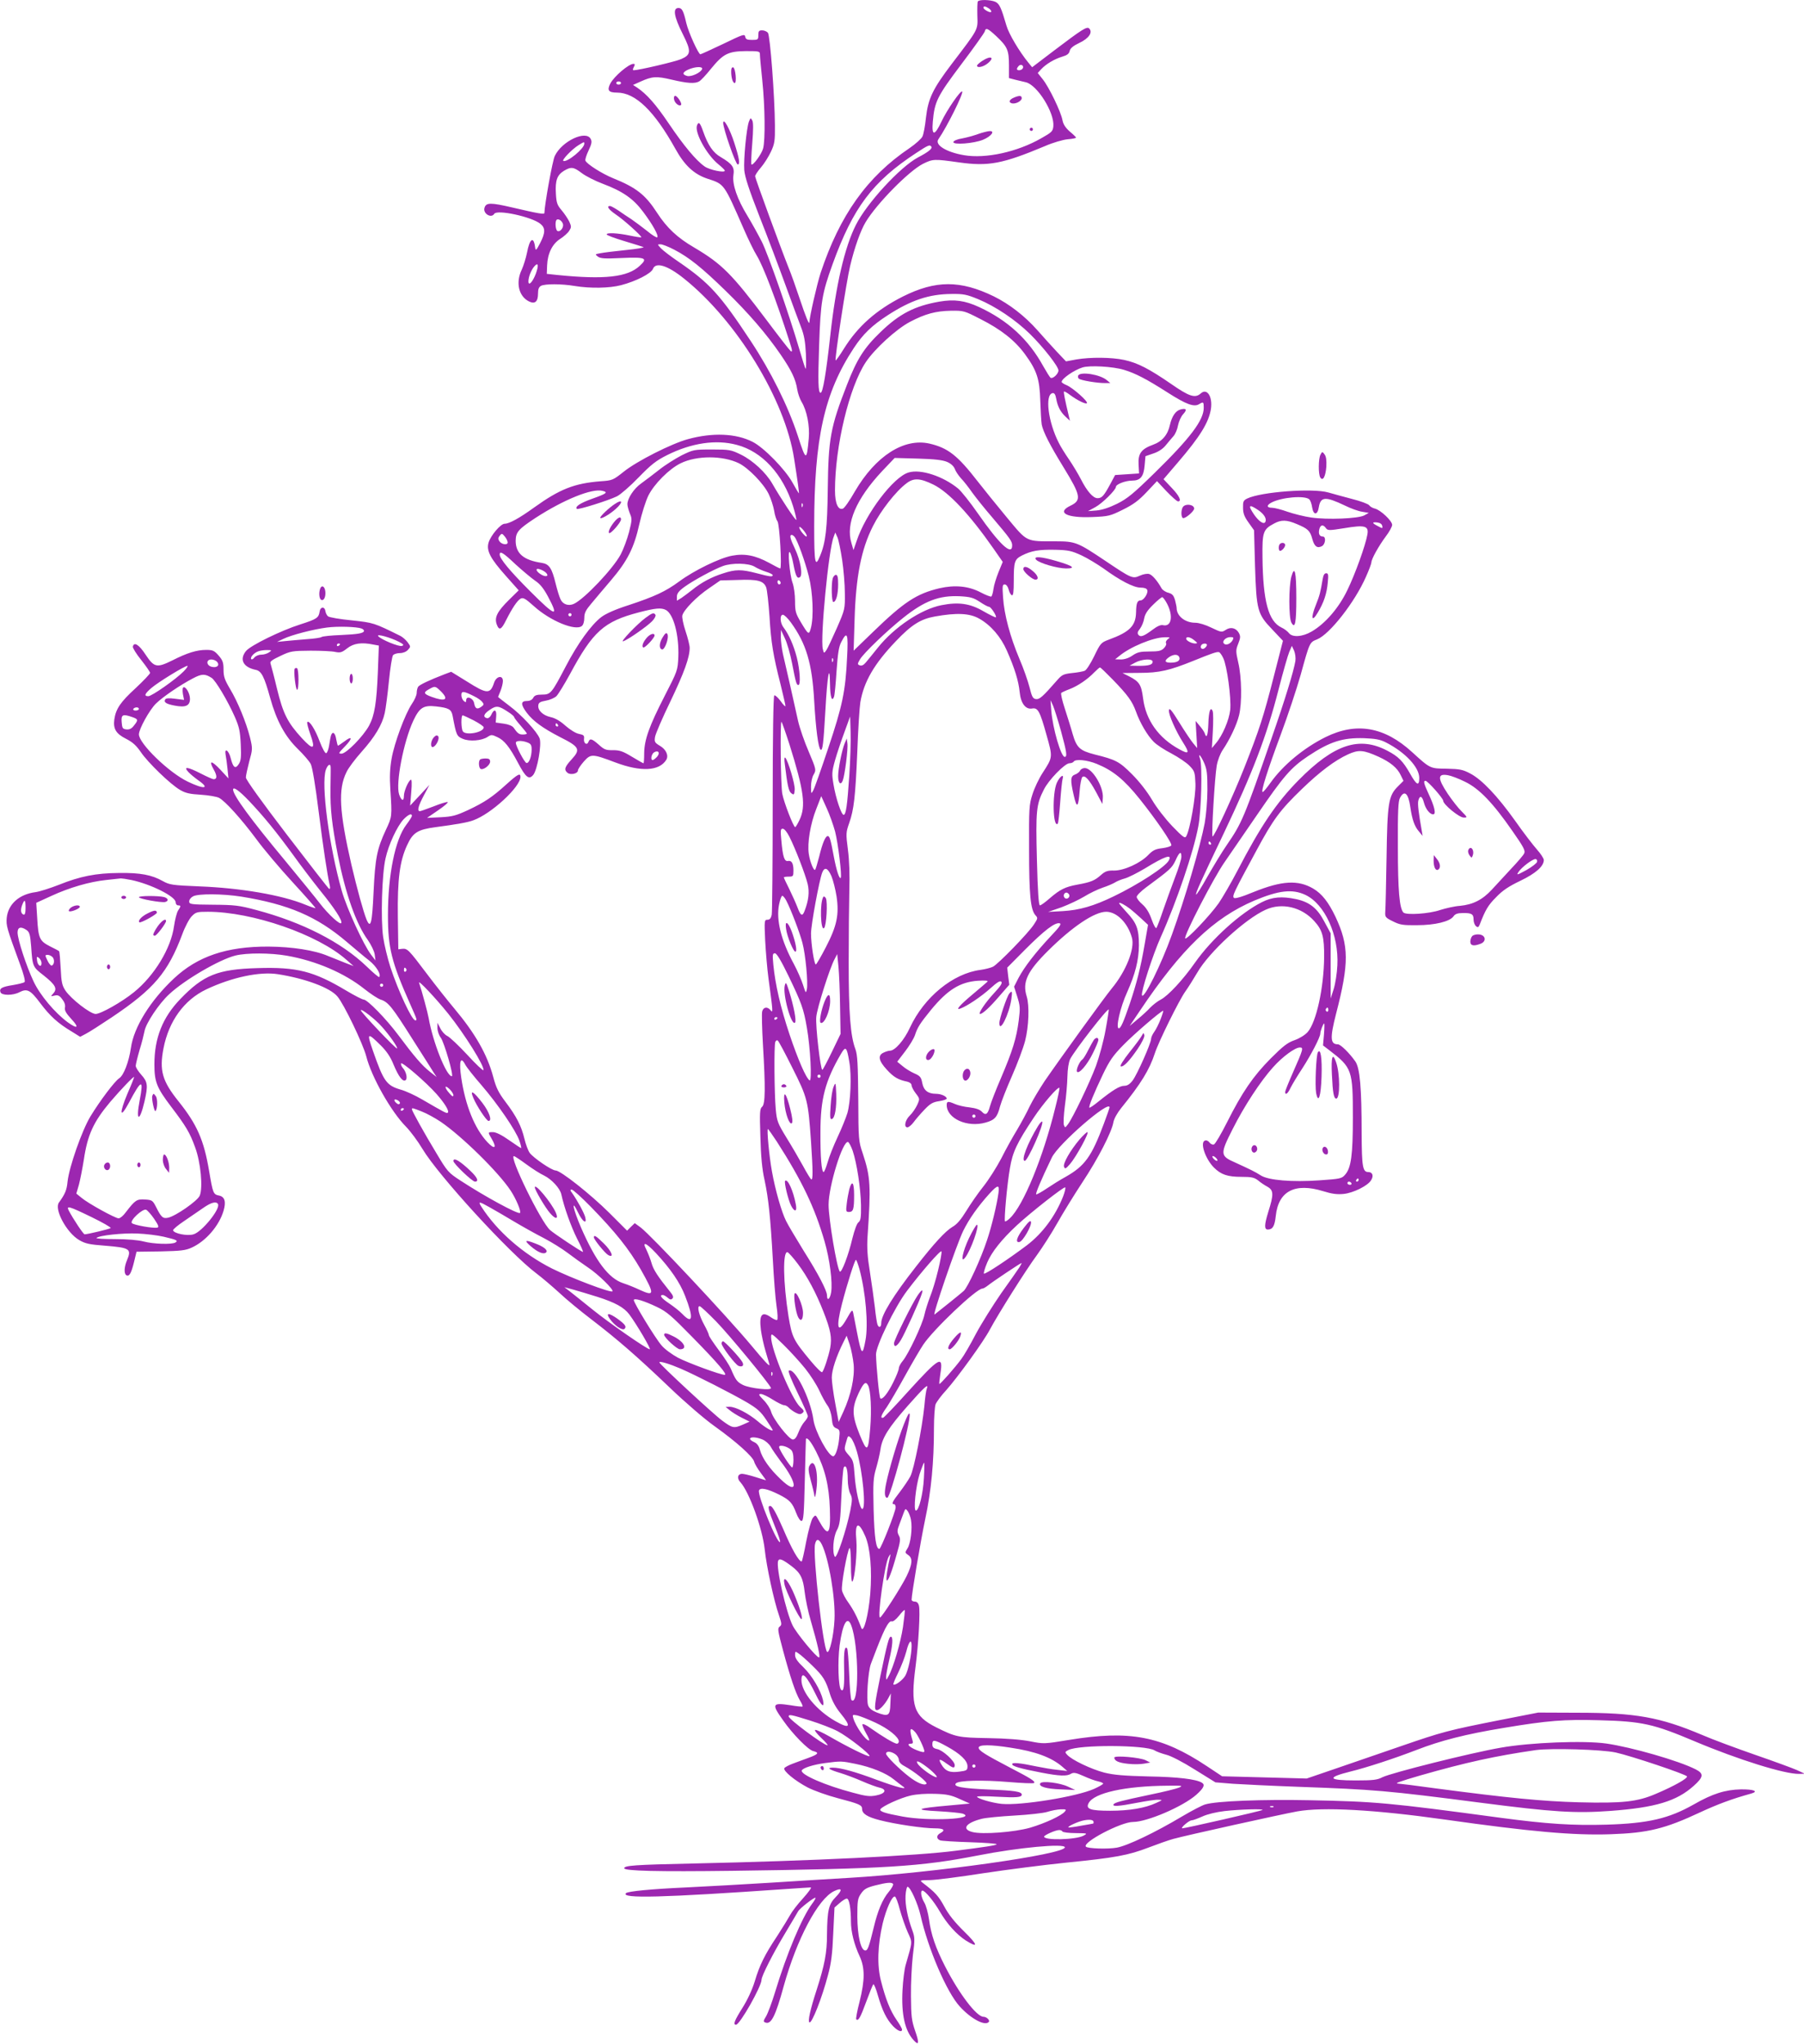 <?xml version="1.0" standalone="no"?>
<!DOCTYPE svg PUBLIC "-//W3C//DTD SVG 20010904//EN"
 "http://www.w3.org/TR/2001/REC-SVG-20010904/DTD/svg10.dtd">
<svg version="1.0" xmlns="http://www.w3.org/2000/svg"
 width="1130pt" height="1280pt" viewBox="0 0 1130 1280"
 preserveAspectRatio="xMidYMid meet">
<g transform="translate(0,1280) scale(0.1,-0.1)"
fill="#9c27b0" stroke="none">
<path d="M6125 12791 c-3 -5 -4 -45 -3 -89 3 -92 9 -80 -161 -303 -119 -157
-147 -216 -161 -336 -5 -51 -15 -104 -22 -118 -6 -13 -42 -46 -80 -72 -267
-180 -438 -421 -558 -783 -23 -72 -69 -273 -70 -308 -1 -21 -24 37 -61 148
-23 69 -54 157 -70 195 -49 123 -209 559 -209 571 0 7 16 32 37 56 20 23 48
68 62 98 23 49 26 67 25 165 -1 177 -30 563 -44 580 -7 8 -23 15 -36 15 -20 0
-24 -5 -24 -30 0 -28 -2 -30 -39 -30 -32 0 -40 4 -43 20 -3 19 -14 15 -138
-45 -74 -35 -139 -65 -143 -65 -12 0 -75 139 -88 195 -18 78 -27 95 -49 95
-37 0 -29 -53 27 -164 54 -107 52 -129 -10 -156 -36 -16 -267 -70 -298 -70 -6
0 -6 7 1 20 8 15 8 20 -2 20 -30 0 -121 -78 -145 -123 -22 -43 -11 -57 42 -57
115 0 233 -114 366 -353 57 -103 116 -158 200 -186 107 -35 102 -28 226 -311
30 -69 67 -145 83 -170 41 -67 122 -279 205 -538 19 -58 20 -70 7 -60 -8 7
-76 94 -150 193 -219 291 -280 352 -454 455 -105 61 -171 123 -232 217 -73
113 -130 158 -276 217 -69 28 -165 89 -173 110 -3 6 6 35 20 64 19 41 22 55
13 72 -30 57 -181 -14 -225 -107 -14 -28 -64 -305 -65 -357 0 -10 -36 -4 -203
35 -134 31 -162 31 -172 -2 -12 -36 42 -69 61 -38 17 28 232 -18 288 -62 33
-26 33 -56 -1 -122 -24 -46 -28 -49 -31 -27 -9 73 -34 58 -51 -33 -7 -34 -22
-82 -33 -106 -39 -81 -19 -167 46 -199 37 -18 56 -1 56 49 0 28 5 41 19 49 25
13 128 13 211 -1 98 -16 217 -14 290 5 93 24 189 73 200 102 17 45 92 22 195
-61 330 -264 632 -757 689 -1126 22 -140 33 -219 30 -219 -1 0 -19 30 -40 68
-46 83 -180 220 -250 255 -104 53 -250 59 -404 17 -104 -28 -321 -138 -403
-204 -67 -53 -71 -55 -145 -60 -166 -13 -257 -50 -416 -164 -91 -66 -156 -102
-185 -102 -25 0 -88 -74 -101 -119 -14 -50 11 -98 108 -207 l81 -91 -60 -59
c-74 -73 -93 -110 -78 -153 15 -42 29 -36 59 25 39 77 70 123 91 135 17 8 29
1 82 -46 102 -93 262 -159 302 -125 9 7 15 29 15 51 0 30 9 48 43 88 23 28 79
94 125 148 103 121 144 203 177 352 14 62 39 142 56 177 37 74 131 168 203
203 101 49 262 49 364 0 60 -30 154 -126 187 -193 14 -29 29 -76 34 -104 4
-28 14 -58 21 -67 13 -16 29 -295 17 -295 -4 0 -35 16 -69 35 -87 47 -153 60
-232 45 -78 -14 -241 -94 -331 -161 -86 -63 -152 -94 -318 -149 -82 -26 -142
-53 -170 -74 -64 -49 -148 -165 -223 -309 -89 -170 -95 -177 -149 -177 -34 0
-47 -5 -55 -20 -7 -13 -21 -20 -40 -20 -39 0 -39 -22 -1 -73 41 -54 101 -97
209 -153 122 -61 130 -77 73 -139 -44 -48 -50 -65 -26 -85 19 -15 65 -5 65 15
0 8 17 33 37 56 44 49 52 49 198 -6 160 -60 274 -54 318 16 17 27 -1 66 -39
88 -33 20 -36 25 -31 56 3 19 46 119 96 222 87 182 121 276 121 336 0 16 -12
63 -26 105 -14 42 -23 86 -20 98 9 35 90 118 167 170 l71 49 109 3 c124 5 162
-5 178 -46 6 -15 15 -97 21 -182 10 -167 23 -244 70 -429 16 -66 30 -125 30
-132 0 -7 -14 7 -30 30 -17 23 -35 39 -40 36 -6 -4 -10 -255 -10 -674 0 -368
-3 -683 -6 -700 -5 -22 -12 -31 -27 -31 -19 0 -20 -4 -14 -132 4 -73 13 -180
21 -238 28 -206 29 -217 13 -197 -20 25 -46 21 -53 -8 -3 -13 -1 -107 5 -207
16 -269 15 -372 -5 -389 -15 -12 -16 -35 -11 -189 3 -122 11 -204 26 -270 25
-117 37 -234 52 -500 6 -113 16 -242 23 -288 7 -46 9 -85 4 -88 -4 -3 -21 4
-37 15 -58 42 -77 20 -65 -77 4 -31 17 -93 30 -136 13 -44 24 -81 24 -83 0
-12 -29 19 -113 120 -155 186 -628 690 -694 740 l-37 27 -24 -23 -24 -24 -111
111 c-119 118 -306 266 -337 266 -24 0 -138 78 -162 110 -10 14 -25 54 -33 88
-19 80 -50 141 -119 232 -44 58 -59 90 -76 154 -38 143 -114 275 -245 431 -37
44 -114 141 -170 215 -116 154 -123 161 -156 158 l-24 -3 -3 204 c-3 236 12
349 58 448 36 79 66 98 179 113 129 17 203 30 236 43 112 40 295 209 295 272
0 26 -17 17 -87 -46 -88 -80 -137 -113 -241 -162 -76 -35 -98 -41 -172 -45
l-85 -4 70 48 c38 26 65 49 59 51 -6 2 -46 -10 -88 -27 -42 -16 -81 -30 -86
-30 -19 0 -10 33 25 99 l35 66 -60 -65 -61 -65 7 84 c5 56 3 82 -3 78 -17 -10
-43 -73 -43 -101 0 -37 -16 -32 -30 9 -23 68 28 331 89 462 39 82 63 98 143
89 79 -9 95 -18 103 -58 23 -123 26 -129 64 -145 42 -18 118 -12 155 12 23 15
27 15 61 -1 44 -20 77 -62 130 -162 48 -91 68 -107 95 -75 26 32 54 192 40
229 -17 43 -114 148 -191 205 -38 29 -69 53 -69 54 0 1 7 19 15 38 8 20 15 48
15 62 0 39 -41 31 -55 -10 -24 -73 -44 -73 -170 7 l-99 61 -40 -15 c-99 -38
-159 -67 -167 -79 -5 -8 -9 -25 -9 -39 0 -14 -14 -45 -30 -68 -43 -64 -110
-245 -127 -342 -11 -62 -13 -115 -8 -195 11 -169 11 -169 -28 -252 -56 -120
-67 -178 -77 -387 -9 -198 -18 -236 -44 -175 -20 49 -59 191 -95 344 -76 333
-84 472 -31 579 11 25 54 82 95 128 83 93 129 169 145 243 6 27 18 117 26 199
8 83 20 156 26 163 6 7 25 13 43 13 19 0 39 8 50 20 18 20 18 21 -2 48 -11 15
-31 32 -44 39 -168 83 -168 83 -306 98 -74 7 -141 19 -148 25 -8 6 -15 21 -17
33 -4 30 -32 28 -36 -3 -6 -39 -17 -47 -120 -80 -123 -39 -315 -133 -342 -168
-42 -53 -16 -101 62 -117 35 -7 53 -41 90 -175 40 -144 93 -242 174 -321 36
-35 72 -77 80 -93 10 -17 30 -137 50 -299 30 -236 52 -382 70 -465 3 -14 1
-21 -5 -18 -5 3 -124 156 -265 340 -156 204 -256 343 -256 357 0 12 10 57 21
100 21 76 22 80 5 150 -24 95 -77 225 -126 306 -33 56 -40 76 -40 120 0 44 -5
58 -31 88 -27 31 -37 35 -78 35 -59 0 -119 -19 -210 -65 -99 -49 -115 -46
-169 35 -41 63 -73 83 -80 50 -1 -8 22 -46 53 -84 30 -38 55 -74 55 -80 0 -6
-41 -49 -90 -95 -95 -87 -124 -129 -134 -196 -8 -59 10 -90 74 -122 41 -21 64
-42 92 -83 44 -65 185 -202 246 -237 34 -20 61 -26 130 -30 48 -3 99 -12 113
-19 38 -19 139 -131 233 -257 45 -62 148 -184 229 -272 80 -87 145 -161 143
-162 -1 -2 -31 8 -65 22 -146 60 -404 104 -661 114 -173 7 -188 10 -230 33
-69 39 -141 53 -275 51 -145 -1 -244 -21 -376 -74 -54 -21 -119 -42 -146 -46
-103 -13 -172 -75 -181 -161 -4 -49 -1 -61 83 -290 23 -61 34 -106 29 -112 -5
-5 -38 -13 -73 -19 -70 -11 -87 -21 -78 -45 8 -21 78 -21 118 0 49 25 69 15
131 -68 61 -81 110 -126 197 -178 l53 -33 36 19 c20 10 93 57 162 103 265 178
352 281 442 521 17 47 44 97 59 112 25 26 34 28 101 28 278 0 689 -142 868
-301 l45 -39 -50 19 c-27 11 -77 31 -110 44 -84 36 -225 58 -374 59 -261 1
-444 -61 -592 -200 -148 -139 -251 -305 -269 -434 -13 -88 -45 -173 -74 -191
-29 -20 -119 -139 -180 -239 -53 -88 -133 -316 -143 -408 -5 -53 -15 -77 -54
-131 -31 -42 48 -189 127 -235 37 -22 64 -28 160 -35 159 -13 169 -20 139 -92
-18 -43 -19 -83 -4 -93 18 -11 31 12 48 81 l16 66 150 2 c128 3 157 6 196 24
88 40 171 136 199 230 17 57 8 89 -29 96 -35 7 -38 15 -61 152 -33 196 -76
293 -192 438 -102 127 -121 193 -94 332 33 170 129 303 268 369 160 76 336
113 449 95 172 -27 327 -85 372 -139 42 -49 161 -298 181 -375 32 -128 156
-348 250 -442 28 -29 74 -91 102 -138 99 -166 545 -653 714 -780 36 -27 99
-81 142 -120 42 -40 132 -114 200 -166 162 -124 287 -232 493 -429 95 -91 218
-197 280 -241 137 -98 241 -191 249 -223 3 -13 22 -45 41 -70 19 -25 34 -46
32 -46 -1 0 -31 9 -65 20 -35 11 -73 20 -83 20 -29 0 -35 -28 -11 -53 55 -61
138 -289 152 -421 11 -105 58 -323 89 -411 18 -54 19 -61 4 -72 -14 -11 -11
-26 22 -150 45 -167 78 -265 105 -311 12 -19 19 -36 17 -39 -2 -2 -37 1 -76 8
-115 17 -120 9 -45 -96 59 -85 156 -183 187 -191 41 -10 33 -20 -30 -43 -32
-12 -77 -28 -100 -37 -24 -9 -46 -21 -50 -27 -10 -16 66 -79 146 -121 39 -20
123 -50 188 -67 137 -36 153 -43 153 -68 0 -29 32 -50 111 -70 96 -25 274 -51
344 -51 57 0 70 -11 35 -30 -25 -13 -26 -35 -2 -45 9 -4 95 -9 190 -12 95 -3
169 -9 165 -13 -7 -7 -74 -17 -254 -40 -240 -32 -910 -64 -1639 -80 -378 -8
-440 -13 -440 -30 0 -17 208 -22 679 -16 969 13 1175 26 1536 96 253 50 545
77 545 51 0 -44 -824 -160 -1350 -191 -102 -6 -320 -19 -485 -30 -165 -10
-406 -24 -535 -30 -220 -10 -367 -24 -379 -36 -35 -35 230 -28 1004 26 77 5
146 10 153 10 8 0 -14 -30 -48 -68 -34 -37 -70 -84 -81 -105 -11 -20 -47 -79
-80 -130 -80 -120 -111 -183 -142 -287 -16 -52 -46 -116 -77 -165 -49 -78 -60
-105 -40 -105 24 0 160 240 160 282 0 23 72 165 149 293 40 66 75 127 80 135
9 18 103 91 109 85 2 -2 -7 -19 -21 -37 -64 -86 -159 -312 -232 -553 -20 -66
-46 -135 -57 -153 -17 -28 -18 -33 -4 -38 36 -14 63 38 115 228 82 295 215
547 316 595 50 24 54 8 10 -37 -45 -46 -53 -83 -55 -235 0 -116 -15 -191 -65
-347 -40 -123 -56 -196 -45 -203 15 -9 78 151 116 295 20 73 28 134 33 259 l8
165 32 28 c17 15 37 28 45 28 15 0 26 -61 26 -144 0 -63 20 -143 54 -216 34
-73 34 -149 0 -286 -15 -57 -24 -107 -21 -110 13 -13 26 10 62 108 21 57 41
107 45 111 4 4 17 -27 29 -70 28 -96 54 -148 94 -191 30 -31 57 -42 57 -22 0
6 -15 33 -34 60 -40 58 -69 131 -98 245 -25 97 -21 223 11 360 22 90 58 171
76 168 6 -1 20 -37 31 -81 12 -43 34 -107 49 -141 31 -69 32 -53 -12 -206 -8
-27 -17 -98 -20 -158 -8 -153 15 -254 70 -314 33 -37 36 -17 9 59 -22 65 -25
89 -26 218 -1 80 5 195 12 255 13 99 12 114 -3 155 -30 81 -46 161 -43 219 2
31 8 56 13 55 17 -1 64 -105 81 -179 47 -209 164 -482 246 -571 69 -76 156
-123 181 -97 10 10 -13 33 -33 33 -43 0 -153 145 -240 315 -60 117 -88 199
-101 295 -6 41 -19 89 -30 106 -19 32 -26 74 -11 74 16 0 71 -66 108 -130 46
-79 105 -144 163 -182 81 -51 77 -29 -9 55 -58 57 -98 106 -125 157 -36 66
-57 89 -133 147 -23 18 -22 18 45 19 37 1 187 20 333 43 146 22 379 52 517 66
310 31 390 46 518 95 55 21 125 46 155 54 75 21 676 154 775 172 162 29 486
11 925 -51 538 -76 807 -100 1038 -92 235 8 341 34 563 138 108 50 199 84 319
117 48 14 14 27 -65 26 -98 -2 -178 -27 -295 -94 -157 -89 -285 -119 -547
-127 -211 -6 -371 4 -663 43 -704 95 -787 102 -1195 110 -299 6 -585 -5 -655
-26 -19 -5 -84 -39 -145 -75 -171 -102 -343 -184 -410 -196 -55 -10 -181 -6
-193 6 -26 26 219 155 295 155 88 0 312 96 396 170 47 42 57 63 35 76 -36 22
-150 36 -333 39 -157 4 -217 9 -278 24 -81 21 -203 79 -232 111 -16 17 -15 19
6 30 65 35 487 33 541 -2 13 -8 46 -20 73 -27 29 -7 103 -45 179 -93 l129 -80
111 -9 c61 -4 246 -13 411 -19 473 -17 548 -23 1143 -100 448 -58 588 -67 808
-51 284 21 416 61 523 157 62 55 64 77 13 103 -105 54 -401 139 -560 162 -140
20 -476 7 -662 -26 -186 -32 -687 -158 -741 -185 -32 -17 -59 -20 -168 -20
-174 0 -184 18 -31 56 98 24 270 80 413 135 152 59 309 99 546 138 275 46 379
54 598 48 269 -7 340 -23 598 -132 273 -115 565 -206 654 -204 l36 1 -50 23
c-27 12 -144 55 -260 95 -115 40 -267 96 -336 126 -261 110 -413 138 -779 138
l-245 1 -245 -48 c-318 -63 -356 -73 -611 -161 -118 -41 -299 -103 -404 -139
l-190 -65 -265 7 -265 7 -95 63 c-284 189 -484 227 -862 165 -159 -26 -160
-26 -246 -9 -57 11 -147 18 -262 20 -189 3 -204 7 -327 68 -140 71 -161 133
-128 382 18 139 30 345 21 379 -4 17 -13 26 -26 26 -11 0 -20 5 -20 12 0 34
56 365 86 508 37 174 54 353 54 567 0 67 5 134 10 148 6 15 35 55 66 88 73 82
236 307 275 382 51 95 225 372 294 465 34 47 92 137 128 201 36 64 107 179
157 255 97 146 184 315 194 376 4 22 24 58 49 89 123 152 177 239 211 344 23
71 151 330 190 385 18 25 52 79 76 120 73 127 299 335 428 393 101 46 225 17
304 -71 52 -57 63 -99 62 -227 -2 -193 -49 -406 -103 -468 -17 -19 -51 -40
-82 -51 -44 -15 -72 -37 -150 -115 -110 -111 -179 -212 -273 -399 -37 -73 -73
-135 -82 -139 -8 -3 -21 2 -28 12 -8 11 -20 16 -29 12 -32 -12 3 -115 57 -169
44 -44 85 -58 172 -58 64 0 80 -4 104 -22 15 -13 42 -31 59 -40 39 -22 40 -48
5 -158 -25 -82 -26 -110 -2 -110 30 1 42 21 49 84 16 157 120 211 298 156 54
-17 87 -21 127 -17 60 6 149 50 171 84 19 28 11 53 -16 53 -35 0 -41 31 -42
237 0 294 -11 413 -39 455 -37 53 -93 108 -110 108 -48 0 -50 40 -11 192 82
316 81 426 -4 607 -44 92 -85 144 -139 176 -95 56 -197 50 -373 -21 -77 -32
-118 -43 -124 -37 -12 12 -1 34 139 293 107 199 149 256 288 390 112 108 205
178 288 216 66 30 96 28 191 -15 74 -34 118 -70 139 -116 l17 -35 -35 -35
c-59 -59 -66 -101 -71 -446 -3 -167 -6 -320 -8 -339 -2 -33 1 -37 48 -60 44
-22 63 -25 150 -24 114 0 206 23 229 55 10 15 25 21 58 21 56 1 68 -6 68 -41
0 -16 7 -34 15 -41 12 -10 16 -8 24 11 35 91 52 120 102 170 41 43 79 68 152
103 96 46 147 91 147 130 0 10 -19 39 -43 66 -23 26 -85 106 -136 179 -112
157 -209 259 -282 297 -47 25 -66 28 -146 30 -106 1 -104 0 -218 104 -174 159
-349 189 -542 94 -137 -68 -267 -176 -345 -286 -23 -32 -44 -58 -49 -58 -13 0
30 136 113 359 44 118 100 287 125 375 57 207 56 203 103 222 79 32 237 234
306 392 19 42 34 83 34 90 0 21 46 103 89 161 23 30 41 63 41 74 0 25 -72 93
-108 102 -14 3 -31 13 -36 21 -6 8 -54 26 -106 39 -52 14 -120 32 -150 41 -98
28 -421 4 -508 -38 -24 -12 -27 -19 -26 -58 0 -34 8 -56 35 -93 l34 -48 6
-222 c9 -280 15 -302 108 -399 l67 -71 -58 -226 c-64 -250 -89 -328 -185 -571
-72 -181 -190 -436 -198 -428 -8 8 14 372 26 442 6 35 22 76 38 100 43 63 87
155 102 216 19 77 17 239 -5 331 -16 71 -16 78 0 118 14 36 15 46 4 67 -18 32
-52 40 -83 19 -25 -16 -28 -15 -89 14 -36 18 -79 31 -101 31 -64 0 -117 42
-117 93 0 7 -5 29 -10 49 -9 30 -17 39 -42 46 -17 4 -36 17 -42 27 -26 47 -58
84 -77 90 -12 4 -37 0 -59 -10 -46 -21 -52 -18 -223 97 -166 111 -181 118
-303 118 -192 0 -177 -7 -307 149 -62 75 -144 176 -182 225 -127 164 -187 211
-303 238 -160 36 -337 -77 -467 -299 -32 -57 -66 -105 -75 -108 -30 -12 -50
32 -50 113 0 276 89 648 193 804 56 84 191 207 276 252 97 51 161 68 257 70
80 1 84 0 185 -52 129 -65 216 -134 279 -220 74 -101 92 -155 96 -292 2 -63 6
-130 9 -149 9 -45 50 -127 137 -268 108 -176 114 -206 43 -240 -90 -43 -23
-78 137 -71 102 4 112 7 191 46 65 32 99 57 149 110 l65 69 60 -64 c33 -34 65
-63 72 -63 24 0 9 34 -40 85 l-51 54 89 104 c140 163 195 252 208 337 11 77
-25 132 -64 96 -35 -31 -71 -20 -186 60 -138 95 -210 132 -294 150 -80 17
-211 18 -299 3 l-65 -12 -56 59 c-31 33 -86 94 -123 136 -80 90 -176 164 -273
212 -210 102 -364 102 -570 -1 -166 -84 -282 -186 -370 -328 -26 -42 -49 -74
-51 -72 -7 7 68 498 91 592 27 114 65 221 97 274 71 118 272 321 359 365 63
31 70 31 226 9 185 -26 273 -9 538 102 50 22 113 40 143 43 28 2 52 7 52 10 0
3 -17 20 -39 38 -27 24 -41 45 -46 71 -9 52 -85 209 -124 257 l-31 39 22 24
c31 33 82 63 131 78 31 9 43 18 47 36 4 17 22 32 62 51 59 28 84 66 60 90 -14
14 -46 -7 -219 -138 l-138 -105 -23 28 c-56 68 -124 182 -138 233 -33 113 -44
137 -70 149 -30 13 -101 15 -109 2z m71 -45 c10 -8 16 -17 12 -21 -7 -7 -48
16 -48 27 0 12 14 9 36 -6z m45 -173 c69 -65 79 -87 79 -182 l0 -80 38 -10
c20 -5 51 -12 67 -16 72 -16 181 -191 173 -276 -3 -31 -10 -38 -76 -75 -150
-86 -348 -129 -483 -106 -112 19 -186 65 -161 100 53 76 159 289 149 299 -10
9 -97 -118 -130 -189 -43 -91 -62 -91 -54 0 11 126 27 158 179 360 78 103 143
195 146 204 7 27 18 22 73 -29z m-1481 -115 c0 -13 7 -86 15 -163 17 -162 19
-374 5 -425 -10 -36 -64 -109 -73 -100 -3 3 -1 62 5 131 7 88 7 133 0 145 -10
18 -11 17 -21 -8 -15 -41 -34 -236 -29 -303 4 -44 29 -121 95 -290 50 -126
123 -320 163 -430 40 -110 84 -229 98 -265 19 -49 26 -89 30 -165 2 -55 2 -98
-2 -94 -3 3 -21 59 -40 125 -64 218 -194 590 -234 670 -22 43 -62 116 -90 162
-65 106 -96 198 -88 255 8 50 -7 70 -79 113 -49 28 -80 74 -111 162 -19 54
-28 63 -38 37 -17 -44 61 -185 134 -244 22 -18 40 -35 40 -40 0 -15 -97 5
-127 27 -54 38 -131 131 -223 267 -83 123 -139 186 -200 227 l-25 16 47 21
c73 33 99 35 196 12 98 -23 144 -26 171 -11 10 5 44 41 75 80 76 93 107 109
219 110 84 0 87 -1 87 -22z m1646 -87 c-8 -13 -36 -15 -36 -3 0 4 5 13 12 20
14 14 34 0 24 -17z m-2008 -3 c-8 -23 -67 -50 -93 -44 -34 9 -31 24 8 41 41
18 90 20 85 3z m-508 -88 c0 -5 -7 -10 -15 -10 -8 0 -15 5 -15 10 0 6 7 10 15
10 8 0 15 -4 15 -10z m-230 -380 c0 -30 -105 -117 -131 -108 -13 4 54 74 95
99 36 22 36 22 36 9z m2174 -19 c7 -12 -19 -33 -84 -67 -111 -59 -321 -287
-389 -423 -70 -138 -126 -379 -160 -691 -27 -244 -47 -360 -61 -360 -15 0 -17
69 -9 300 9 268 18 322 84 505 129 356 251 518 524 697 76 50 86 54 95 39z
m-2190 -165 c25 -19 84 -49 132 -67 123 -46 191 -93 252 -175 61 -81 99 -150
89 -160 -4 -4 -33 14 -64 40 -32 25 -76 58 -98 73 -22 14 -59 39 -82 55 -23
15 -46 28 -52 28 -24 0 -9 -22 36 -53 50 -33 166 -138 160 -143 -2 -2 -35 3
-73 11 -77 16 -144 19 -144 7 0 -5 48 -23 108 -41 59 -18 114 -35 122 -38 8
-4 -41 -12 -110 -19 -69 -7 -141 -16 -160 -20 -33 -6 -34 -6 -15 -21 16 -12
42 -14 145 -9 154 7 170 0 118 -48 -76 -72 -221 -88 -518 -58 l-65 7 2 53 c3
75 33 135 82 166 22 14 48 37 56 50 14 22 15 27 1 58 -9 18 -30 50 -48 71 -28
33 -33 47 -36 105 -5 82 8 116 50 142 45 27 61 25 112 -14z m-118 -318 c7 -23
-18 -54 -35 -44 -12 8 -15 58 -5 69 10 10 33 -4 40 -25z m698 -162 c92 -48
172 -112 320 -256 144 -140 257 -271 346 -401 67 -98 94 -153 104 -219 4 -24
16 -58 26 -75 34 -55 53 -152 46 -230 -13 -145 -17 -144 -69 17 -61 186 -168
401 -295 593 -190 288 -258 363 -449 494 -49 33 -100 72 -113 86 -23 25 -23
25 -2 25 11 0 50 -15 86 -34z m-868 -151 c-20 -52 -46 -79 -46 -47 0 28 18 73
38 95 24 27 27 4 8 -48z m2772 -159 c108 -45 232 -128 324 -218 84 -83 178
-203 178 -228 0 -21 -35 -54 -49 -46 -5 3 -26 37 -47 74 -92 167 -222 286
-401 369 -89 41 -155 50 -249 34 -154 -27 -250 -76 -368 -190 -104 -100 -148
-170 -210 -329 -105 -269 -117 -339 -121 -657 -3 -243 -13 -334 -49 -418 -30
-74 -36 -45 -36 187 0 551 63 835 248 1116 57 87 114 142 213 206 145 94 258
132 399 133 75 1 95 -3 168 -33z m912 -442 c73 -22 142 -58 275 -143 114 -73
165 -92 196 -72 27 16 29 15 29 -23 0 -77 -83 -188 -307 -407 -136 -133 -172
-162 -236 -194 -51 -25 -95 -39 -129 -42 l-53 -4 46 25 c43 23 129 108 129
127 0 16 59 39 100 39 53 0 74 24 80 97 l5 56 49 17 c31 10 59 28 77 50 15 19
38 45 49 58 12 13 25 44 29 68 5 25 19 56 32 70 26 28 21 39 -15 30 -32 -8
-55 -42 -68 -98 -13 -61 -49 -103 -105 -123 -74 -27 -95 -55 -91 -124 l3 -56
-75 -5 -75 -5 -30 -56 c-40 -74 -53 -89 -80 -89 -28 0 -66 43 -105 120 -16 31
-49 86 -74 123 -25 36 -54 83 -64 104 -67 131 -88 302 -39 311 11 2 18 -7 23
-35 9 -49 26 -82 59 -113 l27 -25 -6 25 c-27 113 -35 155 -31 158 2 2 19 -7
37 -21 46 -34 99 -60 106 -52 10 10 -87 95 -125 112 -18 7 -33 17 -33 21 0 21
79 75 131 91 45 14 190 6 259 -15z m-2425 -470 c158 -41 289 -183 352 -382 14
-45 23 -85 21 -88 -5 -5 -99 137 -151 228 -40 69 -121 144 -196 181 -62 30
-71 32 -181 32 -114 0 -117 -1 -191 -37 -40 -21 -104 -61 -140 -90 -37 -29
-87 -67 -112 -85 -46 -32 -87 -94 -87 -131 0 -11 7 -36 15 -57 15 -34 14 -42
-5 -118 -12 -45 -35 -107 -52 -139 -47 -89 -229 -281 -294 -310 -33 -15 -69
-3 -83 29 -8 16 -21 60 -31 100 -23 95 -40 121 -87 128 -114 17 -163 59 -163
139 1 54 17 72 125 143 176 114 353 186 419 169 37 -9 27 -17 -66 -50 -73 -26
-108 -49 -95 -63 8 -7 197 52 252 79 22 11 83 64 135 118 79 81 109 105 179
140 152 76 306 99 436 64z m1318 -107 c23 -10 41 -26 48 -44 5 -15 23 -41 38
-58 16 -16 48 -57 71 -90 24 -33 80 -103 125 -155 113 -133 125 -150 125 -176
0 -68 -80 7 -215 201 -48 69 -103 138 -123 155 -95 78 -235 124 -311 101 -95
-28 -269 -258 -326 -431 l-19 -55 -13 45 c-37 120 31 277 192 449 l79 83 146
-4 c105 -3 155 -9 183 -21z m-86 -142 c97 -48 227 -187 377 -402 l57 -82 -26
-63 c-14 -35 -29 -82 -32 -106 -3 -23 -9 -45 -14 -48 -4 -2 -34 9 -66 26 -76
40 -162 48 -258 26 -144 -34 -223 -86 -419 -276 l-119 -115 6 195 c8 268 41
439 115 585 48 96 143 218 210 268 45 35 85 33 169 -8z m2355 -93 c6 -6 14
-28 17 -49 8 -51 34 -51 42 1 11 66 41 68 161 11 38 -19 88 -37 111 -40 l41
-7 -29 -16 c-39 -20 -230 -28 -332 -13 -43 6 -110 23 -148 36 -39 14 -82 25
-97 25 -34 0 -36 15 -5 32 63 34 212 47 239 20z m-3175 -44 c-3 -8 -6 -5 -6 6
-1 11 2 17 5 13 3 -3 4 -12 1 -19z m2855 -23 c37 -25 55 -56 43 -75 -10 -16
-41 6 -70 48 -40 59 -32 67 27 27z m241 -87 c69 -29 83 -41 97 -93 13 -48 31
-61 61 -45 22 13 26 60 5 60 -21 0 -29 17 -22 46 7 28 24 31 41 7 12 -16 19
-16 114 -1 131 22 156 15 146 -40 -12 -68 -76 -246 -125 -347 -53 -111 -138
-210 -224 -260 -58 -34 -122 -38 -143 -9 -8 10 -28 26 -46 34 -82 39 -116 165
-119 441 -2 156 4 174 72 210 45 25 80 24 143 -3z m535 -11 c4 -17 2 -18 -27
-2 -38 19 -39 27 -4 23 17 -2 29 -10 31 -21z m-3618 -37 c12 -16 17 -30 11
-30 -5 0 -19 14 -31 30 -12 17 -17 30 -11 30 5 0 19 -13 31 -30z m-1860 -67
c0 -19 -40 -13 -53 9 -8 12 -7 21 3 33 13 16 15 15 32 -5 10 -12 18 -29 18
-37z m2095 -109 c9 -60 17 -154 17 -209 1 -99 1 -101 -50 -218 -29 -65 -58
-128 -66 -139 -15 -21 -15 -21 -22 7 -17 69 36 624 68 703 l10 27 14 -31 c7
-17 20 -80 29 -140z m-298 144 c19 -24 65 -152 89 -246 26 -104 32 -256 13
-326 -12 -44 -15 -42 -63 38 -32 54 -36 67 -36 132 0 40 -7 91 -16 115 -18 51
-32 213 -16 190 6 -8 16 -42 22 -76 14 -72 23 -91 40 -80 20 12 4 105 -30 177
-31 65 -36 88 -21 88 5 0 13 -6 18 -12z m1797 -116 c37 -17 99 -55 138 -82
104 -76 189 -120 232 -120 23 0 39 -5 42 -15 8 -19 -22 -65 -41 -65 -21 0 -28
-17 -29 -75 -2 -85 -40 -123 -171 -171 -48 -18 -52 -22 -91 -103 -23 -47 -49
-88 -60 -92 -10 -4 -46 -11 -79 -14 -54 -6 -64 -11 -95 -47 -90 -103 -109
-119 -131 -116 -19 2 -26 15 -40 73 -10 39 -38 120 -64 180 -58 138 -95 276
-102 383 -5 71 -4 82 10 82 10 0 20 -13 25 -32 4 -17 13 -33 20 -36 9 -3 12
21 12 90 0 121 5 135 51 159 60 30 106 38 209 36 83 -2 103 -7 164 -35z
m-3545 -56 c44 -40 99 -86 122 -102 32 -21 54 -49 81 -99 72 -135 49 -128
-112 33 -126 126 -190 203 -190 229 0 25 21 13 99 -61z m1498 -15 c17 -11 50
-25 72 -32 23 -7 41 -16 41 -21 0 -12 -16 -10 -100 12 -96 25 -132 25 -211 -1
-73 -23 -136 -57 -194 -104 -22 -17 -52 -40 -67 -50 l-28 -17 0 26 c0 19 12
35 48 61 52 38 182 109 240 130 57 21 161 19 199 -4z m-1308 -37 c22 -21 3
-30 -26 -14 -36 20 -44 45 -12 35 13 -4 30 -13 38 -21z m1471 -65 c0 -5 -4 -9
-10 -9 -5 0 -10 7 -10 16 0 8 5 12 10 9 6 -3 10 -10 10 -16z m1247 -118 c25
-17 51 -31 58 -31 12 0 50 -59 43 -66 -3 -2 -38 15 -78 38 -84 49 -156 59
-263 38 -127 -25 -295 -137 -399 -267 -29 -36 -62 -77 -74 -91 -14 -17 -26
-23 -38 -19 -16 6 -16 9 1 38 22 38 171 181 272 261 132 105 224 140 353 134
67 -4 85 -9 125 -35z m1174 -13 c40 -78 26 -146 -27 -133 -14 3 -36 -7 -65
-29 -55 -41 -75 -48 -88 -32 -8 10 -6 20 10 39 11 15 23 44 26 64 5 27 20 51
55 85 27 27 53 48 58 48 5 0 19 -19 31 -42z m-3140 -38 c48 -26 83 -157 78
-294 -4 -85 -5 -87 -85 -243 -97 -189 -128 -275 -129 -360 0 -35 -2 -63 -4
-63 -3 0 -35 18 -73 41 -56 34 -76 41 -118 41 -45 -1 -56 4 -89 34 -43 38 -56
42 -65 18 -9 -24 -31 -10 -28 18 3 22 -2 26 -32 32 -20 4 -54 25 -84 51 -32
29 -64 48 -93 54 -49 11 -82 43 -77 75 2 16 13 22 47 28 24 4 54 17 66 28 12
12 50 74 85 138 144 268 213 330 432 387 104 27 140 30 169 15z m-591 -30 c0
-5 -4 -10 -10 -10 -5 0 -10 5 -10 10 0 6 5 10 10 10 6 0 10 -4 10 -10z m2555
-25 c72 -41 134 -113 172 -200 49 -111 73 -189 80 -259 7 -72 38 -111 79 -103
35 6 48 -17 89 -165 40 -142 40 -139 -24 -238 -23 -35 -52 -96 -64 -135 -21
-65 -22 -88 -21 -345 0 -284 9 -377 40 -412 16 -17 15 -20 -10 -58 -35 -54
-224 -248 -256 -264 -14 -7 -49 -16 -78 -20 -172 -22 -353 -170 -442 -361 -36
-79 -94 -145 -125 -145 -8 0 -26 -5 -40 -12 -38 -17 -32 -51 20 -107 44 -48
71 -63 128 -75 16 -4 27 -13 27 -23 0 -9 12 -32 26 -50 26 -34 26 -35 9 -73
-10 -21 -30 -51 -46 -66 -30 -29 -39 -74 -15 -74 8 0 25 14 38 31 13 18 43 53
68 79 37 39 53 48 93 54 26 4 47 11 47 16 0 14 -35 30 -67 30 -50 0 -77 21
-86 67 -7 37 -13 45 -50 61 -23 10 -57 31 -74 46 l-33 27 49 64 c27 35 55 81
62 102 16 49 31 73 101 159 103 125 181 174 293 182 47 3 67 1 60 -6 -5 -5
-46 -40 -90 -77 -85 -71 -113 -104 -79 -91 43 16 129 74 186 125 43 39 62 51
70 43 8 -8 -4 -27 -44 -70 -56 -60 -104 -132 -89 -132 16 0 62 43 122 113 l61
70 -7 54 -6 53 113 114 c120 120 185 170 215 164 14 -3 2 -21 -58 -84 -96
-103 -162 -189 -199 -258 l-28 -55 20 -63 c18 -57 19 -72 9 -150 -14 -110 -39
-190 -111 -359 -32 -74 -63 -154 -69 -177 -14 -51 -27 -60 -51 -34 -13 14 -38
22 -77 27 -32 3 -73 13 -91 21 -44 19 -52 18 -52 -6 0 -85 129 -143 244 -110
57 16 73 34 90 101 8 30 42 116 75 191 33 75 70 173 82 219 23 90 28 220 10
279 -28 90 3 156 134 286 152 151 291 244 364 244 66 0 135 -69 161 -162 20
-68 -37 -211 -126 -318 -50 -61 -324 -440 -421 -581 -33 -50 -75 -120 -93
-157 -17 -37 -53 -103 -79 -147 -27 -44 -72 -125 -100 -181 -29 -55 -79 -134
-112 -175 -32 -40 -80 -109 -106 -152 -34 -55 -59 -85 -88 -101 -44 -27 -113
-101 -229 -250 -141 -180 -216 -302 -216 -351 0 -28 -15 -34 -24 -9 -3 8 -11
57 -16 107 -6 51 -20 150 -31 221 -16 97 -19 152 -15 220 22 319 19 375 -30
523 -26 76 -27 86 -28 343 -2 219 -5 273 -18 310 -31 82 -42 225 -42 540 0
168 2 373 4 455 3 94 0 189 -9 255 -13 100 -12 108 8 165 30 85 39 165 51 450
5 138 14 276 19 307 22 129 87 241 223 383 97 102 154 138 243 154 138 25 220
21 280 -14z m-1182 -22 c97 -133 134 -257 147 -493 10 -175 26 -296 40 -305
13 -8 18 36 30 245 12 218 27 305 29 168 1 -83 12 -117 25 -82 4 9 11 81 16
161 8 111 14 153 30 183 37 72 44 52 36 -97 -10 -212 -29 -303 -118 -568 -44
-132 -86 -251 -94 -265 -13 -24 -13 -23 -14 23 0 29 7 61 17 77 16 28 16 31
-31 142 -27 62 -57 149 -67 193 -10 44 -32 143 -49 220 -18 77 -38 167 -46
200 -7 33 -13 80 -13 105 l1 45 24 -52 c14 -29 34 -98 45 -155 24 -124 28
-138 40 -138 15 0 10 93 -10 173 -20 77 -50 144 -82 186 -23 28 -26 81 -5 81
8 0 30 -21 49 -47z m-2689 -39 c9 -3 16 -10 16 -14 0 -16 -37 -22 -145 -27
-60 -2 -114 -8 -120 -12 -5 -5 -48 -11 -95 -14 -47 -4 -107 -9 -135 -12 l-50
-5 40 19 c51 25 188 60 273 71 68 9 187 5 216 -6z m236 -84 c28 -15 32 -20 18
-25 -18 -7 -130 39 -149 61 -14 17 77 -8 131 -36z m4815 17 c-10 -8 -15 -19
-11 -25 4 -6 -2 -20 -14 -32 -16 -16 -33 -20 -90 -20 -57 0 -75 -4 -106 -25
-23 -16 -50 -25 -73 -25 l-36 1 25 20 c69 58 213 117 284 118 36 1 38 0 21
-12z m166 -7 c21 -17 22 -19 6 -20 -23 0 -57 18 -57 30 0 16 26 11 51 -10z
m240 1 c-13 -23 -41 -35 -54 -22 -15 15 11 41 40 41 20 0 22 -3 14 -19z
m-5591 -25 c0 -3 -4 -8 -10 -11 -5 -3 -10 -1 -10 4 0 6 5 11 10 11 6 0 10 -2
10 -4z m210 -3 l33 -6 -6 -161 c-8 -200 -21 -276 -55 -340 -37 -68 -143 -176
-173 -176 -21 0 -19 4 21 45 50 51 48 71 -4 31 -19 -14 -37 -26 -39 -26 -2 0
-7 18 -11 40 -6 40 -22 53 -32 26 -3 -8 -8 -35 -12 -62 -4 -26 -12 -49 -19
-51 -6 -2 -23 28 -40 72 -28 76 -66 136 -78 123 -4 -3 5 -38 19 -77 34 -95 19
-102 -53 -24 -90 98 -118 154 -156 310 -18 76 -37 146 -40 156 -6 14 6 23 61
49 65 31 75 32 189 33 66 0 136 -3 156 -8 31 -6 41 -3 74 23 39 31 90 39 165
23z m5220 -2 c0 -5 -6 -14 -14 -20 -16 -13 -32 2 -21 19 8 12 35 13 35 1z
m554 -101 c-11 -65 -64 -239 -149 -483 -173 -501 -186 -531 -280 -668 -30 -43
-84 -133 -122 -199 -37 -67 -69 -117 -71 -112 -3 10 27 77 171 378 185 389
270 610 346 907 28 109 58 214 67 235 l16 37 14 -30 c7 -17 11 -45 8 -65z
m-6428 55 c-11 -8 -33 -15 -49 -15 -17 0 -35 -8 -43 -17 -7 -10 -16 -15 -20
-11 -9 10 15 38 41 48 11 5 36 9 55 9 33 0 34 -1 16 -14z m5976 -36 c24 -49
51 -251 44 -324 -7 -64 -48 -161 -90 -210 l-25 -30 6 106 c3 59 3 115 -1 125
-13 33 -25 -1 -27 -78 -3 -75 -11 -97 -23 -60 -3 9 -18 31 -32 47 l-25 30 5
-85 5 -85 -25 30 c-14 17 -53 75 -87 130 -49 79 -63 95 -65 77 -4 -25 43 -131
89 -203 42 -66 37 -75 -23 -42 -131 71 -211 183 -228 320 -11 85 -23 104 -87
137 l-42 21 107 1 c123 0 187 15 336 75 116 47 147 58 161 55 6 -1 18 -18 27
-37z m-275 5 c8 -21 -13 -34 -54 -34 -38 0 -42 12 -11 34 29 20 57 20 65 0z
m-2170 -26 c-3 -8 -6 -5 -6 6 -1 11 2 17 5 13 3 -3 4 -12 1 -19z m-3857 -3
c18 -22 -1 -39 -34 -31 -35 9 -36 46 -2 46 13 0 29 -7 36 -15z m5860 1 c0 -19
-23 -26 -88 -26 l-57 1 35 19 c42 23 110 27 110 6z m-6070 -61 c-48 -49 -199
-155 -221 -155 -29 0 -23 15 20 52 42 36 208 138 225 138 5 0 -5 -16 -24 -35z
m5821 -52 c94 -97 121 -135 144 -198 25 -71 72 -151 111 -190 18 -19 69 -52
112 -74 43 -23 94 -57 113 -77 32 -33 34 -40 37 -112 3 -76 -34 -290 -58 -330
-8 -14 -21 -4 -87 64 -44 46 -99 117 -127 165 -30 51 -79 114 -125 160 -80 80
-101 91 -234 124 -93 24 -113 42 -138 128 -11 40 -34 112 -50 162 -16 49 -26
92 -21 96 4 3 27 14 51 23 53 20 115 63 155 105 17 17 33 31 36 31 4 0 40 -35
81 -77z m-5646 12 c25 -15 102 -145 146 -245 28 -64 33 -90 37 -172 4 -81 1
-103 -13 -124 -21 -32 -35 -21 -50 38 -12 49 -40 68 -32 22 3 -16 9 -56 12
-89 l6 -60 -50 54 c-57 61 -76 61 -42 1 22 -39 21 -60 -1 -60 -6 0 -42 16 -79
35 -84 43 -113 47 -79 10 12 -13 40 -36 61 -51 78 -54 38 -59 -65 -9 -119 57
-306 239 -306 296 0 33 66 153 107 193 43 42 150 115 232 158 55 29 75 29 116
3z m1437 -85 c52 -52 28 -66 -59 -34 -50 18 -53 28 -15 48 37 21 39 20 74 -14z
m209 -31 c19 -9 42 -25 49 -34 12 -15 12 -19 -5 -31 -26 -19 -39 -13 -45 22
-6 33 -50 50 -50 18 0 -13 -3 -14 -15 -4 -8 7 -15 23 -15 37 0 27 14 26 81 -8z
m3675 -218 c36 -132 40 -161 23 -161 -23 0 -75 178 -84 290 l-5 65 16 -34 c8
-19 31 -91 50 -160z m-3464 121 c21 -13 38 -28 38 -32 0 -4 18 -28 40 -53 22
-25 40 -48 40 -51 0 -3 -11 -6 -25 -6 -24 0 -33 7 -58 43 -8 11 -32 21 -62 25
l-50 7 3 38 c4 43 -13 50 -30 12 -6 -14 -18 -24 -26 -23 -29 6 -23 27 15 52
42 29 56 27 115 -12z m-2312 18 c0 -5 -9 -10 -21 -10 -11 0 -17 5 -14 10 3 6
13 10 21 10 8 0 14 -4 14 -10z m-41 -51 c37 -13 38 -18 10 -53 -15 -20 -29
-26 -48 -24 -23 3 -26 8 -29 46 -4 47 7 52 67 31z m2139 -21 c34 -18 62 -37
62 -43 0 -32 -113 -53 -131 -25 -11 18 -12 100 -1 100 4 0 35 -14 70 -32z
m2352 -343 c-13 -192 -21 -245 -35 -248 -14 -3 -50 104 -64 190 -11 65 -11 78
9 150 12 43 39 123 59 177 l36 99 3 -99 c2 -54 -2 -175 -8 -269z m-375 193
c91 -290 104 -387 63 -473 -12 -25 -24 -45 -27 -45 -11 0 -71 156 -81 209 -10
53 -14 451 -5 451 2 0 25 -64 50 -142z m-1450 122 c3 -5 1 -10 -4 -10 -6 0
-11 5 -11 10 0 6 2 10 4 10 3 0 8 -4 11 -10z m5185 -109 c122 -62 210 -156
210 -223 0 -54 -17 -46 -58 28 -44 77 -72 106 -141 142 -177 94 -335 41 -557
-184 -139 -141 -237 -286 -384 -569 -40 -77 -93 -167 -116 -201 -55 -78 -201
-231 -210 -221 -12 12 178 380 246 477 32 47 123 179 202 294 169 247 213 298
322 371 137 91 217 116 351 112 70 -3 100 -8 135 -26z m-5376 -1 c21 -8 26
-16 26 -44 0 -45 -17 -89 -33 -84 -12 4 -65 103 -66 126 -1 14 38 16 73 2z
m811 -90 c-10 -11 -22 -20 -27 -20 -15 0 -8 39 10 49 26 15 39 -5 17 -29z
m3427 -37 c18 -41 21 -67 21 -168 0 -68 -8 -159 -17 -210 -27 -143 -123 -471
-206 -700 -67 -187 -177 -408 -187 -378 -7 21 68 254 118 365 100 223 205 532
235 693 19 96 26 382 11 423 -15 41 4 22 25 -25z m-672 -7 c101 -41 171 -98
268 -219 104 -130 204 -276 199 -291 -2 -6 -27 -14 -57 -18 -43 -5 -59 -13
-87 -42 -50 -52 -152 -98 -214 -98 -41 1 -56 -4 -83 -28 -39 -35 -64 -45 -147
-60 -77 -14 -109 -30 -174 -86 -27 -24 -55 -44 -61 -44 -8 0 -14 83 -19 285
-8 308 -4 347 43 439 29 60 132 166 161 166 11 0 23 5 26 10 11 18 84 11 145
-14z m-4799 -18 c1 -7 0 -67 -1 -133 -2 -134 9 -228 46 -420 48 -242 114 -430
188 -532 20 -29 40 -69 43 -90 l5 -38 -27 35 c-48 62 -153 292 -184 400 -80
282 -131 669 -100 759 11 31 28 42 30 19z m7106 -94 c89 -43 175 -133 297
-309 70 -100 82 -123 73 -140 -5 -11 -42 -54 -81 -95 -39 -42 -93 -101 -121
-131 -59 -64 -118 -94 -200 -102 -33 -2 -89 -15 -124 -26 -69 -24 -212 -33
-230 -16 -25 25 -35 137 -35 411 -1 224 2 286 13 307 28 52 53 29 65 -58 11
-76 26 -120 53 -151 l24 -29 -5 30 c-21 119 -27 170 -22 191 9 35 24 30 35
-12 11 -41 37 -74 58 -74 20 0 9 48 -28 127 -30 65 -35 83 -20 83 14 0 111
-110 111 -125 0 -23 100 -105 128 -105 25 0 25 0 -12 38 -21 20 -60 70 -87
110 -66 99 -65 129 1 117 19 -3 67 -21 107 -41z m-7616 -121 c91 -96 171 -194
278 -341 45 -63 120 -161 167 -220 91 -112 138 -185 132 -202 -5 -17 -82 54
-135 123 -26 34 -122 152 -213 262 -218 262 -330 414 -330 450 0 21 38 -6 101
-72z m3670 -191 c19 -75 44 -280 35 -290 -9 -8 -27 48 -43 133 -20 107 -26
129 -38 129 -14 1 -33 -42 -54 -129 -11 -42 -22 -79 -25 -82 -9 -9 -33 51 -40
100 -10 67 10 188 47 281 l31 80 34 -75 c19 -41 42 -107 53 -147z m-2651 98
c0 -5 -16 -30 -35 -55 -70 -92 -115 -314 -115 -566 0 -205 22 -294 139 -557
45 -101 45 -102 32 -102 -21 0 -107 185 -156 334 -18 56 -38 140 -45 187 -16
109 -8 396 15 494 19 86 72 199 112 243 31 32 53 41 53 22z m2365 -131 c36
-71 100 -236 114 -295 12 -50 6 -103 -19 -168 -14 -38 -25 -32 -45 22 -10 26
-33 77 -51 114 -19 37 -34 70 -34 73 0 3 14 5 30 5 28 0 30 2 30 38 0 45 -11
65 -35 60 -22 -4 -32 27 -41 130 -6 62 -5 72 9 72 10 0 27 -21 42 -51z m2640
-39 c3 -5 1 -10 -4 -10 -6 0 -11 5 -11 10 0 6 2 10 4 10 3 0 8 -4 11 -10z
m-185 -86 c0 -14 -18 -73 -41 -132 -22 -59 -56 -151 -74 -204 -18 -54 -37
-103 -41 -109 -4 -7 -17 15 -30 52 -15 43 -34 74 -58 95 -20 17 -36 38 -36 47
0 9 26 35 58 59 153 113 162 121 185 169 24 54 37 62 37 23z m-79 -23 c-22
-41 -194 -152 -346 -225 -124 -60 -213 -86 -319 -92 l-91 -5 84 29 c45 17 109
47 142 67 32 20 84 45 116 56 31 10 67 26 78 33 12 8 40 19 62 25 21 6 77 34
124 62 127 78 173 93 150 50z m2307 -8 c-2 -9 -32 -32 -67 -52 -61 -33 -64
-33 -48 -10 21 30 86 79 105 79 7 0 12 -7 10 -17z m-4420 -90 c11 -27 25 -83
32 -127 17 -114 2 -185 -67 -318 -31 -60 -59 -108 -63 -108 -10 0 -30 129 -30
194 0 54 51 331 70 381 15 38 35 30 58 -22z m-4386 -24 c124 -26 278 -104 278
-139 0 -11 7 -20 15 -20 19 0 19 -5 0 -33 -8 -13 -19 -56 -25 -97 -19 -139
-123 -310 -250 -413 -76 -62 -209 -137 -241 -137 -33 0 -153 93 -189 146 -21
32 -26 52 -30 140 -3 56 -7 104 -10 107 -3 3 -29 17 -58 31 -64 33 -72 50 -79
176 l-6 96 94 43 c115 53 240 89 344 100 44 5 85 9 92 10 7 0 36 -4 65 -10z
m7354 -93 c122 -57 211 -252 201 -441 -2 -49 -13 -117 -23 -149 l-19 -59 0
204 0 204 -40 74 c-44 84 -93 122 -176 140 -89 19 -150 14 -215 -19 -135 -68
-315 -231 -419 -379 -74 -106 -168 -207 -214 -231 -20 -10 -49 -33 -66 -50
-16 -18 -52 -51 -79 -73 l-50 -42 64 95 c260 388 461 581 717 690 153 64 237
74 319 36z m-1480 3 c10 -17 -13 -36 -27 -22 -12 12 -4 33 11 33 5 0 12 -5 16
-11z m-5186 -14 c297 -48 474 -124 661 -283 50 -42 113 -96 142 -118 45 -36
76 -88 62 -103 -3 -2 -38 27 -78 66 -158 152 -402 277 -692 354 -107 29 -136
32 -270 33 -141 1 -150 3 -150 21 0 11 11 25 25 32 34 17 184 16 300 -2z
m3415 -25 c29 -55 85 -203 101 -264 20 -75 36 -250 28 -291 -6 -28 -7 -26 -24
27 -10 31 -35 89 -57 130 -80 147 -113 278 -93 374 6 30 15 54 20 54 5 0 16
-13 25 -30z m-4765 -46 c0 -32 -4 -44 -12 -42 -18 6 -21 29 -9 61 15 39 21 33
21 -19z m6919 -6 c13 -10 44 -37 68 -59 l44 -41 -21 -121 c-26 -151 -50 -243
-93 -372 -40 -117 -57 -155 -69 -155 -21 0 9 132 52 226 51 114 73 201 74 294
0 102 -14 140 -78 208 -25 27 -46 52 -46 56 0 8 37 -11 69 -36z m-6912 -133
c18 -13 22 -29 28 -102 9 -127 9 -128 80 -183 73 -58 85 -82 59 -111 -18 -20
-18 -20 7 -14 21 5 31 1 48 -22 14 -17 21 -36 18 -52 -4 -18 6 -36 40 -73 51
-54 39 -65 -23 -20 -80 59 -172 168 -213 254 -46 97 -101 265 -101 308 0 34
21 40 57 15z m1629 -160 c183 -32 362 -109 487 -209 38 -30 83 -60 101 -66 48
-15 72 -46 198 -245 63 -99 123 -193 133 -210 l20 -30 -42 33 c-49 38 -100 98
-200 232 -75 100 -192 220 -215 220 -8 0 -57 25 -109 56 -204 122 -310 149
-558 141 -247 -7 -337 -43 -482 -194 -110 -114 -162 -243 -162 -408 0 -110 14
-146 105 -266 92 -121 117 -162 150 -254 35 -93 50 -253 29 -303 -14 -33 -151
-128 -198 -138 -33 -7 -43 2 -76 68 -21 41 -25 43 -69 46 -52 3 -61 -3 -121
-81 -15 -21 -35 -37 -44 -37 -21 0 -192 94 -233 129 l-32 26 16 55 c8 30 22
101 31 157 23 156 60 237 166 363 64 75 149 164 149 155 0 -4 -18 -50 -41
-102 -54 -128 -49 -166 9 -58 78 147 93 151 67 15 -26 -134 -1 -141 30 -8 23
101 20 122 -20 167 -19 21 -35 46 -35 56 0 9 11 54 24 99 14 44 27 98 31 118
8 48 89 171 154 231 96 90 315 218 416 243 70 17 217 17 321 -1z m3143 -127
c81 -168 95 -206 115 -324 22 -124 33 -340 17 -330 -22 14 -72 128 -126 289
-56 168 -89 311 -101 435 -6 63 -5 72 10 72 11 0 38 -45 85 -142z m-4609 117
c13 -16 10 -47 -6 -52 -5 -2 -18 12 -27 32 -16 33 -16 35 2 35 10 0 24 -7 31
-15z m4932 -310 l3 -170 -54 -112 c-30 -62 -57 -113 -60 -113 -12 0 -44 279
-38 332 5 55 85 308 115 362 l16 31 8 -80 c4 -44 9 -156 10 -250z m-5002 273
c0 -30 -25 -15 -28 17 -3 25 -2 27 12 16 9 -8 16 -22 16 -33z m2285 -37 c3 -5
1 -12 -5 -16 -5 -3 -10 1 -10 9 0 18 6 21 15 7z m263 -280 c103 -129 228 -329
220 -353 -2 -5 -48 38 -101 96 -54 58 -110 111 -125 118 -15 7 -35 29 -44 48
l-18 35 0 -33 c0 -18 9 -45 21 -61 22 -31 83 -241 69 -241 -34 0 -119 214
-145 364 -6 34 -42 168 -60 221 -8 23 105 -97 183 -194z m-408 179 c0 -5 -4
-10 -10 -10 -5 0 -10 5 -10 10 0 6 5 10 10 10 6 0 10 -4 10 -10z m5920 -156
c0 -8 -5 -12 -10 -9 -6 4 -8 11 -5 16 9 14 15 11 15 -7z m-5928 -104 c50 -56
101 -130 95 -136 -6 -6 -227 227 -227 239 0 14 91 -56 132 -103z m4533 -20
c-12 -69 -40 -170 -60 -225 -40 -107 -145 -325 -175 -365 -18 -24 -19 -24 -26
-6 -4 11 -1 65 6 120 8 56 15 137 16 182 1 50 8 92 17 111 29 56 234 320 242
311 1 -2 -7 -59 -20 -128z m345 68 c-11 -29 -29 -65 -40 -80 -11 -15 -20 -35
-20 -45 -1 -28 -86 -220 -115 -259 -18 -24 -34 -34 -53 -34 -29 0 -74 -28
-161 -98 -29 -24 -55 -41 -57 -39 -7 6 28 90 85 210 41 85 63 117 128 183 66
68 236 214 249 214 2 0 -5 -24 -16 -52z m-2400 8 c0 -3 -4 -8 -10 -11 -5 -3
-10 -1 -10 4 0 6 5 11 10 11 6 0 10 -2 10 -4z m3423 -105 l-6 -68 38 -29 c145
-111 149 -124 149 -424 0 -234 -11 -314 -48 -356 -21 -25 -30 -27 -161 -36
-171 -12 -320 0 -368 31 -36 23 -63 36 -159 80 -96 42 -97 52 -17 210 73 145
174 299 253 387 60 67 138 124 168 124 24 0 22 -9 -43 -156 -27 -61 -49 -116
-49 -122 0 -24 17 -11 34 26 10 20 43 75 74 122 55 85 112 195 112 217 0 15
18 63 24 63 3 0 2 -31 -1 -69z m-5907 -69 c35 -35 60 -71 79 -119 32 -76 57
-109 75 -98 14 9 5 53 -17 77 -8 9 -13 22 -11 28 4 14 155 -116 222 -191 52
-59 81 -107 71 -117 -6 -7 -17 -1 -160 82 -44 26 -105 54 -135 62 -89 26 -107
51 -174 243 -40 115 -36 118 50 33z m2578 -141 c94 -187 98 -203 116 -461 12
-181 13 -243 1 -236 -5 4 -28 41 -51 84 -23 42 -69 121 -103 176 -56 92 -61
104 -68 180 -9 97 -11 398 -3 420 3 9 10 13 15 10 6 -3 47 -81 93 -173z m356
38 c15 -86 8 -249 -12 -319 -9 -30 -37 -99 -62 -152 -25 -53 -53 -124 -62
-157 -10 -34 -21 -61 -25 -61 -13 0 -21 94 -20 250 0 208 30 321 128 489 30
52 37 46 53 -50z m-2406 -16 c8 -16 53 -73 101 -128 105 -122 216 -285 238
-348 9 -26 14 -47 11 -47 -3 0 -37 23 -76 50 -45 32 -82 50 -100 50 -34 0 -33
0 -7 -44 33 -57 17 -67 -29 -18 -79 85 -137 228 -163 403 -15 103 -4 137 25
82z m2226 -73 c0 -5 -4 -10 -10 -10 -5 0 -10 5 -10 10 0 6 5 10 10 10 6 0 10
-4 10 -10z m-2300 -119 c-1 -11 -8 -8 -25 12 -33 37 -32 57 0 27 14 -13 25
-31 25 -39z m3770 -78 c-76 -311 -200 -613 -284 -692 -14 -14 -28 -22 -31 -20
-7 8 13 232 31 334 17 100 42 155 150 317 58 87 151 195 160 185 2 -2 -9 -58
-26 -124z m-4106 26 c-4 -6 -11 -6 -20 2 -21 17 -17 31 6 19 11 -6 18 -15 14
-21z m4446 -24 c0 -3 -16 -50 -36 -103 -77 -206 -119 -264 -239 -332 -33 -18
-86 -51 -117 -72 -31 -21 -61 -38 -67 -38 -8 0 28 87 97 230 40 85 362 364
362 315z m-4420 -9 c0 -3 -4 -8 -10 -11 -5 -3 -10 -1 -10 4 0 6 5 11 10 11 6
0 10 -2 10 -4z m112 -17 c29 -11 82 -40 118 -64 131 -89 362 -315 439 -432 33
-50 67 -130 58 -139 -11 -11 -224 105 -372 202 -77 50 -83 57 -151 171 -77
127 -154 266 -154 276 0 10 4 9 62 -14z m3468 -29 c0 -5 -4 -10 -10 -10 -5 0
-10 5 -10 10 0 6 5 10 10 10 6 0 10 -4 10 -10z m-1245 -158 c159 -248 238
-413 300 -627 32 -111 51 -255 41 -318 -7 -44 -26 -58 -26 -19 0 29 -54 133
-145 277 -47 77 -98 161 -111 188 -28 55 -68 194 -89 312 -17 94 -33 265 -25
264 3 0 27 -35 55 -77z m476 -59 c26 -78 50 -233 52 -340 1 -79 -2 -97 -16
-108 -10 -7 -25 -49 -38 -101 -24 -103 -68 -219 -79 -207 -18 21 -70 329 -70
418 0 117 89 404 122 393 6 -2 19 -27 29 -55z m-2045 -84 c38 -28 88 -60 112
-71 47 -23 100 -80 108 -118 17 -80 61 -202 98 -276 24 -46 41 -84 37 -84 -9
0 -179 113 -206 137 -57 51 -259 463 -226 463 4 0 39 -23 77 -51z m4324 36 c7
-8 8 -15 2 -15 -5 0 -15 7 -22 15 -7 8 -8 15 -2 15 5 0 15 -7 22 -15z m890
-135 c0 -5 -5 -10 -11 -10 -5 0 -7 5 -4 10 3 6 8 10 11 10 2 0 4 -4 4 -10z
m-45 -20 c3 -5 -1 -10 -9 -10 -9 0 -16 5 -16 10 0 6 4 10 9 10 6 0 13 -4 16
-10z m-2211 -62 c-10 -73 -43 -210 -71 -293 -39 -119 -121 -297 -147 -320 -20
-18 -152 -124 -182 -147 -17 -13 137 436 179 523 38 77 92 153 164 233 53 58
65 59 57 4z m405 -21 c-49 -123 -128 -230 -226 -305 -114 -86 -263 -185 -270
-178 -3 3 6 35 21 70 28 66 91 145 186 233 85 79 293 242 302 237 4 -3 -2 -28
-13 -57z m-2959 -64 c156 -160 239 -264 314 -394 88 -156 87 -170 -9 -126 -27
13 -74 32 -102 41 -91 30 -172 138 -264 349 -50 116 -64 188 -18 93 28 -58 56
-76 45 -30 -7 28 -48 103 -82 152 -13 17 -14 22 -3 22 8 0 61 -48 119 -107z
m-2335 17 c18 -29 -100 -175 -153 -190 -39 -12 -123 5 -128 25 -1 6 30 32 69
58 40 27 94 64 121 83 49 34 80 42 91 24z m1704 -22 c31 -17 99 -57 151 -88
52 -31 136 -78 185 -103 50 -26 117 -68 150 -93 33 -25 90 -66 127 -91 64 -42
164 -140 154 -150 -11 -11 -260 84 -379 143 -182 92 -344 234 -442 387 -22 35
-15 34 54 -5z m-2496 -60 c70 -34 124 -65 120 -69 -7 -6 -145 -39 -163 -39 -8
0 -71 95 -99 148 -18 34 0 29 142 -40z m393 -12 c27 -40 31 -52 19 -54 -25 -6
-147 16 -159 28 -15 16 67 92 89 84 9 -4 32 -30 51 -58z m59 -111 c81 -19 92
-24 74 -36 -22 -14 -139 -10 -199 6 -34 9 -102 15 -179 15 -68 0 -121 3 -117
7 15 16 165 32 256 28 52 -2 126 -11 165 -20z m3083 -102 c92 -99 151 -185
183 -268 55 -140 48 -182 -17 -114 -16 17 -53 46 -81 65 -51 34 -66 54 -41 54
6 0 20 -8 30 -17 14 -12 21 -14 30 -5 8 8 4 20 -16 44 -75 93 -104 137 -115
178 -7 25 -22 62 -32 83 -29 55 -4 47 59 -20z m1768 -108 c-14 -59 -37 -134
-51 -168 -13 -34 -29 -84 -35 -112 -13 -61 -100 -245 -135 -287 -14 -16 -25
-38 -25 -47 0 -10 -16 -50 -35 -88 -34 -69 -69 -112 -81 -100 -7 6 -25 195
-27 273 -2 53 118 300 195 401 89 118 211 258 215 246 3 -7 -7 -60 -21 -118z
m-878 39 c59 -78 114 -181 160 -299 45 -114 54 -163 42 -227 -11 -54 -38 -137
-50 -151 -4 -5 -36 27 -72 70 -109 131 -117 147 -139 279 -34 213 -37 411 -6
402 7 -3 36 -35 65 -74z m385 -31 c39 -144 57 -348 38 -447 -18 -99 -25 -93
-52 45 -11 57 -22 115 -25 128 -5 22 -9 18 -40 -37 -57 -101 -70 -61 -30 93
32 124 80 275 87 275 4 0 13 -26 22 -57z m1002 10 c-10 -16 -61 -88 -113 -161
-51 -74 -123 -188 -159 -255 -35 -67 -76 -138 -91 -157 -39 -54 -134 -161
-138 -157 -2 2 1 29 6 62 20 122 -4 108 -206 -114 -76 -85 -145 -156 -151
-159 -22 -7 -14 16 21 65 18 27 70 115 115 197 46 83 97 170 114 195 65 97
333 351 370 351 7 0 23 10 37 21 27 22 202 139 208 139 3 0 -4 -12 -13 -27z
m-2645 -184 c113 -36 168 -66 202 -111 46 -62 138 -218 128 -218 -17 0 -251
162 -360 250 -58 47 -121 97 -140 112 l-35 27 55 -15 c30 -8 98 -29 150 -45z
m375 -64 c61 -29 91 -55 220 -187 161 -164 224 -238 204 -238 -27 0 -228 74
-292 107 -37 20 -84 54 -103 77 -38 43 -174 266 -174 284 0 15 61 -3 145 -43z
m370 -90 c83 -85 334 -390 344 -417 6 -18 -132 -3 -176 19 -37 19 -45 30 -76
103 -8 19 -42 71 -76 116 -33 45 -61 86 -61 93 0 6 -13 35 -29 64 -32 58 -47
117 -29 117 6 0 52 -43 103 -95z m558 -295 c33 -41 73 -104 89 -139 16 -35 39
-77 51 -93 13 -17 24 -50 27 -81 4 -42 9 -54 29 -62 21 -9 23 -14 17 -66 -6
-58 -23 -109 -37 -109 -30 0 -114 155 -124 229 -18 131 -117 329 -154 307 -6
-4 17 -61 55 -139 35 -72 64 -138 64 -146 0 -7 -10 -23 -22 -36 -11 -12 -28
-42 -37 -66 -12 -31 -22 -44 -35 -44 -24 0 -123 127 -136 174 -5 19 -26 52
-47 73 -31 32 -34 38 -17 38 11 0 44 -16 74 -35 30 -19 62 -35 71 -35 9 0 22
-7 30 -16 7 -8 26 -22 41 -30 24 -12 32 -13 44 -3 13 10 11 16 -15 39 -52 48
-181 358 -181 436 0 27 3 25 76 -46 42 -41 104 -109 137 -150z m304 25 c7 -82
-17 -191 -64 -295 l-30 -65 -21 115 c-12 63 -22 137 -22 163 0 47 29 134 73
222 l20 40 19 -55 c10 -30 21 -87 25 -125z m-1084 -26 c99 -43 326 -159 418
-213 62 -37 85 -57 118 -107 23 -34 41 -63 41 -64 0 -13 -48 15 -92 53 -59 50
-140 92 -178 92 l-25 -1 25 -20 c14 -12 47 -33 75 -47 l50 -25 -40 -18 c-58
-25 -66 -24 -131 24 -56 41 -394 354 -394 365 0 10 63 -9 133 -39z m574 -41
c-3 -8 -6 -5 -6 6 -1 11 2 17 5 13 3 -3 4 -12 1 -19z m601 -65 c16 -31 22
-154 13 -264 -13 -155 -19 -159 -67 -42 -48 120 -49 165 -6 258 32 67 45 77
60 48z m367 -20 c-4 -10 -11 -58 -15 -108 -14 -138 -65 -397 -88 -441 -11 -21
-41 -65 -66 -98 -46 -59 -54 -76 -36 -76 6 0 10 -9 10 -20 0 -27 -92 -260
-102 -260 -21 0 -31 69 -36 246 -4 172 -2 199 16 260 11 38 23 90 27 117 10
72 50 136 170 272 105 119 135 146 120 108z m-437 -396 c36 -126 58 -357 33
-357 -15 0 -42 119 -48 212 -6 81 -9 94 -35 123 -32 37 -32 36 -17 88 10 37
12 38 28 23 10 -9 28 -49 39 -89z m-592 78 c19 -8 42 -28 52 -46 9 -17 37 -57
60 -88 111 -143 111 -220 2 -115 -70 66 -116 132 -130 184 -6 24 -19 41 -35
48 -59 27 -12 43 51 17z m335 -74 c56 -110 82 -214 87 -359 6 -166 -10 -182
-71 -71 -19 34 -19 34 -36 13 -9 -12 -27 -76 -41 -147 -13 -70 -26 -127 -29
-126 -18 1 -62 78 -115 203 -42 96 -67 142 -79 144 -22 5 -17 -19 30 -136 19
-46 32 -86 29 -89 -16 -16 -143 294 -132 323 8 20 52 11 126 -26 67 -34 83
-51 107 -115 11 -29 25 -50 33 -50 13 0 16 40 21 255 3 140 7 257 7 258 7 14
31 -15 63 -77z m-158 11 c12 -10 17 -30 17 -64 0 -26 -4 -48 -8 -48 -10 0 -82
111 -82 128 0 16 48 6 73 -16z m834 -179 c-5 -97 -31 -203 -50 -203 -17 0 -1
151 23 228 13 39 26 72 28 72 3 0 2 -44 -1 -97z m-477 -8 c0 -34 7 -73 16 -90
13 -26 13 -37 0 -105 -25 -123 -86 -306 -97 -289 -17 27 -10 122 12 164 19 34
23 64 29 211 4 95 11 177 15 184 14 22 25 -11 25 -75z m396 -253 c10 -52 -2
-149 -22 -179 -16 -26 -16 -27 4 -41 30 -20 28 -55 -9 -132 -30 -63 -156 -260
-167 -260 -18 0 30 338 54 380 11 19 14 20 10 5 -16 -66 -28 -147 -22 -152 8
-9 31 49 62 161 24 83 26 99 14 120 -11 22 -11 32 3 68 9 24 21 57 27 73 11
29 12 29 26 11 7 -11 17 -35 20 -54z m-286 -103 c31 -73 43 -211 31 -361 -11
-131 -42 -250 -56 -213 -24 65 -49 113 -80 157 -20 27 -38 62 -41 78 -7 31 33
249 47 265 5 5 9 -38 9 -105 0 -69 4 -110 9 -105 15 16 31 185 25 257 -11 115
13 126 56 27z m-272 -52 c44 -90 86 -341 79 -471 -5 -101 -31 -211 -46 -201
-25 15 -91 606 -76 674 8 37 24 36 43 -2z m-190 -135 c56 -42 72 -75 82 -161
5 -44 22 -126 39 -183 42 -144 61 -228 51 -228 -16 0 -140 150 -165 200 -41
82 -106 367 -91 405 7 18 27 10 84 -33z m698 -381 c-15 -98 -60 -254 -91 -309
-13 -25 -14 -26 -15 -5 0 12 9 61 20 108 22 93 25 145 10 145 -12 0 -23 -42
-65 -243 -38 -185 -42 -217 -22 -217 16 0 49 35 71 75 l16 30 -3 -65 c-2 -76
-12 -82 -84 -55 -30 12 -48 26 -55 44 -13 33 -1 213 17 261 52 137 68 176 90
221 18 34 31 49 40 45 8 -3 27 11 46 35 17 22 33 38 36 36 2 -3 -3 -50 -11
-106z m-325 12 c50 -127 51 -518 2 -469 -4 4 -11 77 -14 162 -3 85 -9 157 -13
161 -15 16 -21 -16 -19 -115 3 -123 -2 -161 -19 -144 -17 17 -22 176 -9 277
19 138 48 189 72 128z m379 -130 c0 -57 -22 -159 -40 -188 -18 -29 -65 -63
-74 -54 -3 2 11 36 30 74 19 39 42 98 51 133 16 64 33 82 33 35z m-622 -124
c69 -67 84 -91 112 -182 13 -40 36 -82 65 -117 70 -85 60 -101 -32 -49 -119
68 -213 182 -213 257 0 61 32 29 90 -90 35 -73 56 -89 45 -35 -14 61 -68 152
-121 204 -39 37 -54 59 -54 78 0 25 1 25 22 10 13 -8 51 -42 86 -76z m-14
-344 c61 -19 139 -49 173 -67 66 -35 208 -146 199 -156 -7 -6 -136 57 -250
123 -44 25 -85 44 -90 41 -6 -2 11 -24 38 -50 27 -25 44 -46 39 -46 -23 0
-243 163 -243 181 0 14 16 11 134 -26z m409 -13 c82 -38 147 -91 147 -118 0
-8 -6 -14 -12 -14 -16 0 -94 47 -163 96 -27 20 -51 31 -53 25 -2 -5 9 -31 23
-56 15 -25 23 -45 18 -45 -21 0 -83 88 -98 139 -7 23 -5 24 25 18 17 -4 68
-24 113 -45z m250 -60 c18 -20 56 -101 57 -119 0 -9 -13 -7 -47 6 -48 19 -68
41 -38 41 13 0 16 5 10 23 -21 69 -15 86 18 49z m196 -88 c86 -47 131 -90 131
-125 0 -25 -4 -28 -51 -34 -60 -8 -88 3 -113 46 -21 36 -11 37 34 4 40 -29 50
-31 50 -9 0 25 -74 93 -109 100 -24 5 -31 12 -31 30 0 32 12 30 89 -12z m401
-9 c155 -23 257 -61 325 -120 l30 -26 -60 7 c-33 3 -91 13 -130 21 -108 23
-155 27 -155 15 0 -13 47 -27 182 -53 114 -22 161 -24 187 -7 16 9 30 7 79
-15 33 -15 74 -30 91 -33 17 -4 31 -10 31 -14 0 -4 -26 -19 -57 -33 -110 -49
-456 -105 -578 -94 -61 6 -155 34 -155 45 0 4 55 4 122 0 126 -7 158 -4 158
13 0 19 -47 26 -206 32 -166 7 -227 18 -206 39 18 18 166 22 330 8 84 -7 155
-10 159 -6 10 10 -21 29 -152 97 -155 81 -195 106 -195 124 0 20 73 20 200 0z
m3790 -30 c96 -21 442 -137 447 -150 4 -13 -84 -62 -195 -109 -116 -50 -208
-60 -482 -53 -227 6 -441 27 -896 87 -122 17 -228 30 -235 30 -29 0 6 13 137
51 287 82 469 122 724 159 97 13 411 4 500 -15z m-4512 -11 c12 -8 22 -24 22
-35 0 -12 12 -27 31 -37 67 -36 151 -104 142 -113 -13 -13 -56 4 -107 43 -63
48 -146 131 -146 145 0 18 31 16 58 -3z m-251 -60 c100 -20 195 -59 242 -98
21 -17 47 -37 57 -44 36 -24 -38 -5 -168 43 -130 49 -224 75 -272 75 -41 0
-22 -13 49 -34 33 -10 94 -33 135 -51 41 -18 90 -36 108 -40 50 -11 39 -38
-20 -49 -39 -8 -65 -5 -145 17 -172 45 -329 113 -321 139 6 16 72 37 148 47
97 13 104 12 187 -5z m439 -13 c42 -30 82 -71 70 -71 -21 0 -103 59 -119 86
-13 22 7 16 49 -15z m314 -1 c0 -5 -4 -10 -10 -10 -5 0 -10 5 -10 10 0 6 5 10
10 10 6 0 10 -4 10 -10z m1275 -135 c-16 -7 -97 -27 -180 -44 -185 -39 -223
-49 -230 -61 -9 -15 34 -12 147 10 57 11 117 20 133 19 29 -1 29 -1 -13 -20
-68 -32 -168 -49 -288 -49 -125 0 -155 11 -135 48 34 64 228 107 496 109 91 1
97 0 70 -12z m-1375 -71 l65 -29 -131 -12 c-206 -18 -224 -28 -67 -36 72 -4
141 -11 153 -15 93 -34 -211 -49 -378 -18 -109 20 -146 32 -137 46 12 19 126
71 188 85 37 9 99 13 152 11 74 -2 103 -8 155 -32z m1967 -50 c-3 -3 -12 -4
-19 -1 -8 3 -5 6 6 6 11 1 17 -2 13 -5z m-1308 -30 c-21 -25 -122 -72 -216
-100 -98 -28 -300 -44 -363 -27 -69 18 -40 58 61 83 24 6 116 15 204 20 88 5
180 15 205 23 25 8 62 15 84 16 34 1 37 -1 25 -15z m1239 11 c-6 -6 -484 -115
-502 -115 -15 1 42 50 58 50 8 0 38 11 67 24 33 15 88 28 139 34 97 11 246 15
238 7z m-1058 -76 c0 -5 -1 -9 -2 -9 -2 -1 -37 -7 -78 -14 -41 -8 -77 -12 -78
-10 -7 6 64 38 98 44 38 7 60 3 60 -11z m-195 -59 c3 -5 41 -10 83 -10 74 -1
76 -1 49 -16 -48 -26 -247 -31 -247 -6 0 9 69 40 92 41 9 1 20 -3 23 -9z
m-1061 -329 c3 -5 -9 -28 -28 -50 -38 -45 -69 -119 -93 -221 -30 -123 -38
-145 -53 -145 -28 0 -49 90 -50 211 0 99 2 115 23 145 19 28 34 37 87 51 75
19 107 22 114 9z"/>
<path d="M6153 12419 c-18 -12 -33 -25 -33 -30 0 -16 37 -9 64 12 50 39 24 54
-31 18z"/>
<path d="M6354 12190 c-30 -12 -39 -29 -19 -36 22 -9 65 12 65 31 0 17 -14 18
-46 5z"/>
<path d="M6450 11990 c0 -5 5 -10 10 -10 6 0 10 5 10 10 0 6 -4 10 -10 10 -5
0 -10 -4 -10 -10z"/>
<path d="M6125 11960 c-27 -10 -72 -22 -99 -27 -27 -4 -52 -14 -54 -22 -6 -20
129 -10 186 14 51 21 77 56 40 54 -13 -1 -45 -9 -73 -19z"/>
<path d="M4580 12353 c0 -39 10 -73 22 -73 14 0 5 93 -9 98 -9 2 -13 -6 -13
-25z"/>
<path d="M4222 12179 c3 -24 33 -48 44 -36 8 8 -23 57 -37 57 -6 0 -9 -10 -7
-21z"/>
<path d="M4530 12030 c0 -36 78 -260 91 -260 16 0 10 38 -21 134 -28 88 -69
162 -70 126z"/>
<path d="M6754 10449 c-3 -6 -2 -15 3 -20 11 -11 118 -29 168 -28 l30 0 -23
19 c-42 35 -162 54 -178 29z"/>
<path d="M3850 9643 c-35 -23 -90 -75 -90 -85 0 -13 55 18 95 53 50 44 46 67
-5 32z"/>
<path d="M3853 9538 c-27 -31 -46 -68 -38 -76 9 -9 75 67 75 85 0 19 -14 16
-37 -9z"/>
<path d="M8017 9393 c-10 -9 -9 -43 1 -43 12 0 32 23 32 37 0 14 -22 18 -33 6z"/>
<path d="M8089 9189 c-17 -62 -17 -257 0 -288 23 -42 31 -5 31 154 0 164 -10
208 -31 134z"/>
<path d="M8285 9173 c-14 -82 -18 -100 -42 -160 -34 -84 -27 -114 11 -50 39
65 57 120 63 190 5 48 3 57 -10 57 -11 0 -18 -12 -22 -37z"/>
<path d="M5216 9178 c-10 -38 -7 -148 4 -148 17 0 30 48 30 111 0 44 -4 59
-14 59 -7 0 -16 -10 -20 -22z"/>
<path d="M6490 9295 c18 -21 133 -55 188 -55 64 0 44 16 -59 46 -99 29 -148
32 -129 9z"/>
<path d="M6410 9236 c0 -17 56 -66 76 -66 24 0 16 27 -17 54 -34 29 -59 34
-59 12z"/>
<path d="M4044 8931 c-53 -39 -164 -155 -140 -147 30 10 150 94 180 125 16 16
25 34 22 40 -10 16 -19 14 -62 -18z"/>
<path d="M4151 8809 c-22 -35 -24 -70 -5 -76 18 -6 47 76 34 97 -6 10 -14 4
-29 -21z"/>
<path d="M4053 8808 c-25 -28 -35 -56 -24 -63 10 -5 71 60 71 75 0 18 -26 11
-47 -12z"/>
<path d="M6322 6578 c-16 -21 -62 -157 -62 -185 0 -67 61 54 75 150 7 49 5 56
-13 35z"/>
<path d="M5817 6212 c-22 -24 -22 -54 0 -50 22 4 50 68 30 68 -8 0 -21 -8 -30
-18z"/>
<path d="M6042 6098 c-15 -15 -16 -55 0 -64 15 -9 40 25 36 50 -4 24 -20 30
-36 14z"/>
<path d="M1846 8612 c-8 -13 6 -132 15 -132 12 0 11 127 0 135 -5 3 -12 2 -15
-3z"/>
<path d="M2190 8550 c0 -16 5 -30 10 -30 6 0 10 14 10 30 0 17 -4 30 -10 30
-5 0 -10 -13 -10 -30z"/>
<path d="M1147 8494 c-4 -4 -4 -23 -1 -42 l7 -35 -56 7 c-37 5 -57 4 -62 -4
-11 -18 6 -29 60 -39 68 -13 95 -1 95 43 0 35 -29 83 -43 70z"/>
<path d="M5291 8145 c-17 -42 -41 -159 -41 -205 0 -45 16 -61 29 -28 13 35 34
199 29 233 l-4 30 -13 -30z"/>
<path d="M4916 8015 c16 -134 24 -171 41 -183 16 -12 18 -10 21 22 3 33 -41
181 -59 201 -6 5 -7 -11 -3 -40z"/>
<path d="M6766 7975 c-3 -8 -17 -20 -31 -25 -30 -11 -32 -32 -9 -132 19 -84
29 -76 37 31 3 41 11 79 16 84 16 16 44 -15 88 -96 l38 -72 3 37 c6 69 -66
188 -113 188 -12 0 -25 -7 -29 -15z"/>
<path d="M6620 7898 c-30 -67 -25 -287 6 -256 3 4 10 65 15 135 5 70 12 136
15 145 11 36 -18 16 -36 -24z"/>
<path d="M9197 7476 c-3 -8 0 -22 8 -33 13 -17 14 -17 20 0 8 20 0 47 -14 47
-5 0 -11 -6 -14 -14z"/>
<path d="M8980 7410 c0 -41 13 -66 29 -56 17 11 13 41 -9 67 l-19 24 -1 -35z"/>
<path d="M5157 7183 c-23 -37 -17 -217 5 -195 15 15 23 165 11 187 -6 10 -13
13 -16 8z"/>
<path d="M760 7180 c0 -5 7 -10 15 -10 8 0 15 5 15 10 0 6 -7 10 -15 10 -8 0
-15 -4 -15 -10z"/>
<path d="M870 7181 c0 -10 138 -35 164 -30 24 6 21 23 -6 31 -35 9 -158 9
-158 -1z"/>
<path d="M444 7116 c-10 -8 -16 -18 -12 -22 9 -8 68 15 68 27 0 14 -34 11 -56
-5z"/>
<path d="M923 7079 c-36 -18 -61 -45 -50 -55 7 -7 112 51 110 61 -3 17 -17 16
-60 -6z"/>
<path d="M1003 7018 c-20 -22 -43 -61 -43 -72 0 -3 4 -6 10 -6 11 0 70 77 70
92 0 15 -16 9 -37 -14z"/>
<path d="M670 6745 c0 -8 5 -15 10 -15 6 0 10 7 10 15 0 8 -4 15 -10 15 -5 0
-10 -7 -10 -15z"/>
<path d="M4924 6982 c7 -50 46 -142 58 -142 13 0 2 58 -23 127 -24 63 -44 71
-35 15z"/>
<path d="M954 5937 c-6 -16 13 -104 20 -95 13 14 14 77 2 93 -14 19 -15 19
-22 2z"/>
<path d="M1020 5536 c0 -19 9 -44 20 -57 l19 -24 1 32 c0 35 -18 83 -32 83 -4
0 -8 -15 -8 -34z"/>
<path d="M653 5504 c-7 -18 11 -39 26 -30 17 11 13 46 -4 46 -9 0 -18 -7 -22
-16z"/>
<path d="M860 5505 c0 -8 5 -15 10 -15 6 0 10 7 10 15 0 8 -4 15 -10 15 -5 0
-10 -7 -10 -15z"/>
<path d="M4916 6629 c-15 -54 41 -257 64 -233 10 10 -8 104 -38 199 -17 54
-20 57 -26 34z"/>
<path d="M5165 6528 c-21 -52 -35 -127 -25 -133 22 -13 60 73 60 136 0 51 -14
49 -35 -3z"/>
<path d="M6852 6288 c-5 -7 -21 -36 -36 -65 -14 -28 -30 -54 -36 -58 -17 -10
-41 -65 -34 -76 11 -19 65 43 100 116 19 38 34 75 34 82 0 17 -15 17 -28 1z"/>
<path d="M7152 6314 c-6 -12 -41 -59 -78 -105 -37 -47 -61 -85 -54 -87 17 -6
54 33 106 109 26 38 44 75 42 85 -4 18 -5 18 -16 -2z"/>
<path d="M8255 6210 c-11 -18 -19 -209 -11 -255 14 -71 30 -21 34 102 4 117
-6 181 -23 153z"/>
<path d="M8343 6068 c5 -112 12 -148 27 -148 25 0 24 158 -1 228 -22 64 -32
35 -26 -80z"/>
<path d="M7847 5624 c-15 -15 -7 -45 11 -42 9 2 17 12 17 22 0 20 -16 31 -28
20z"/>
<path d="M8286 5611 c-9 -14 4 -41 21 -41 9 0 13 8 11 22 -3 23 -23 35 -32 19z"/>
<path d="M4895 6000 c-3 -5 3 -10 15 -10 12 0 18 5 15 10 -3 6 -10 10 -15 10
-5 0 -12 -4 -15 -10z"/>
<path d="M4913 5895 c6 -71 33 -143 47 -129 7 7 3 37 -10 89 -26 103 -44 122
-37 40z"/>
<path d="M5222 5995 c-8 -16 -16 -70 -19 -119 -5 -73 -4 -88 8 -84 19 6 30 71
27 158 -3 72 -4 74 -16 45z"/>
<path d="M2965 5924 c21 -51 83 -144 95 -144 24 0 6 54 -37 111 -58 76 -82 89
-58 33z"/>
<path d="M6502 5748 c-66 -108 -108 -218 -83 -218 19 0 122 232 109 246 -3 3
-15 -10 -26 -28z"/>
<path d="M6762 5664 c-59 -70 -105 -151 -97 -171 6 -16 11 -13 38 18 38 44
123 199 108 199 -5 0 -27 -21 -49 -46z"/>
<path d="M2840 5529 c0 -16 118 -129 135 -129 26 0 16 25 -27 66 -67 64 -108
88 -108 63z"/>
<path d="M4918 5405 c-8 -8 19 -119 37 -155 22 -43 39 -39 30 7 -16 86 -51
163 -67 148z"/>
<path d="M5320 5353 c-5 -21 -13 -62 -16 -90 -6 -49 -5 -53 14 -53 27 0 32 18
32 106 0 80 -13 96 -30 37z"/>
<path d="M3350 5364 c0 -16 66 -128 95 -161 36 -42 55 -39 36 4 -29 64 -131
186 -131 157z"/>
<path d="M6070 5047 c-41 -86 -56 -164 -24 -122 35 44 92 205 73 205 -4 0 -27
-37 -49 -83z"/>
<path d="M6412 5109 c-44 -58 -54 -93 -26 -87 21 4 77 101 72 125 -2 13 -14 4
-46 -38z"/>
<path d="M3720 5051 c0 -14 70 -100 90 -111 39 -21 22 24 -28 73 -47 46 -62
56 -62 38z"/>
<path d="M3325 4995 c44 -38 81 -53 96 -38 13 13 -15 36 -69 56 -64 25 -71 20
-27 -18z"/>
<path d="M5749 4689 c-33 -47 -149 -281 -149 -301 0 -29 18 -21 43 20 23 37
118 246 131 290 10 30 1 28 -25 -9z"/>
<path d="M4977 4698 c-7 -21 8 -119 23 -148 16 -29 30 -16 30 28 0 47 -43 144
-53 120z"/>
<path d="M5976 4419 c-35 -41 -46 -69 -27 -69 13 0 58 55 66 81 12 35 -1 32
-39 -12z"/>
<path d="M3820 4540 c30 -42 79 -75 92 -62 14 14 4 28 -44 63 -55 39 -76 39
-48 -1z"/>
<path d="M4160 4441 c0 -17 80 -91 99 -91 50 0 27 47 -41 81 -41 21 -58 24
-58 10z"/>
<path d="M4520 4386 c0 -19 86 -132 106 -140 24 -9 36 2 24 24 -14 26 -110
130 -121 130 -5 0 -9 -6 -9 -14z"/>
<path d="M5662 3881 c-36 -90 -93 -281 -112 -374 -12 -58 -9 -87 8 -87 19 0
147 477 140 523 -2 15 -13 -3 -36 -62z"/>
<path d="M5070 3620 c-8 -16 -6 -37 9 -93 11 -39 21 -83 23 -97 3 -14 8 6 12
44 14 111 -14 202 -44 146z"/>
<path d="M4914 2878 c8 -43 94 -218 106 -218 13 0 -16 91 -55 178 -36 76 -63
97 -51 40z"/>
<path d="M6516 1632 c-12 -20 37 -35 128 -38 l91 -4 -45 21 c-50 24 -163 38
-174 21z"/>
<path d="M5140 1731 c0 -6 5 -13 10 -16 6 -3 10 1 10 9 0 9 -4 16 -10 16 -5 0
-10 -4 -10 -9z"/>
<path d="M8271 9952 c-13 -25 -14 -121 -1 -142 16 -26 33 5 38 67 2 40 -1 64
-11 77 -14 19 -15 19 -26 -2z"/>
<path d="M7412 9628 c-14 -14 -16 -64 -3 -72 12 -8 71 42 71 59 0 24 -48 33
-68 13z"/>
<path d="M2006 9115 c-10 -26 -7 -63 5 -71 16 -10 30 16 27 50 -3 33 -22 45
-32 21z"/>
<path d="M2717 8182 c-20 -22 -23 -66 -4 -60 21 7 43 56 31 68 -7 7 -15 5 -27
-8z"/>
<path d="M3007 8043 c-11 -10 -8 -51 3 -58 17 -10 60 23 60 45 0 15 -7 20 -28
20 -16 0 -32 -3 -35 -7z"/>
<path d="M9222 6938 c-6 -6 -12 -22 -12 -35 0 -26 21 -30 65 -13 38 15 31 54
-10 58 -17 2 -36 -3 -43 -10z"/>
<path d="M6980 1793 c0 -21 28 -33 87 -39 34 -4 78 -3 99 1 l39 7 -28 14 c-34
18 -197 32 -197 17z"/>
</g>
</svg>
